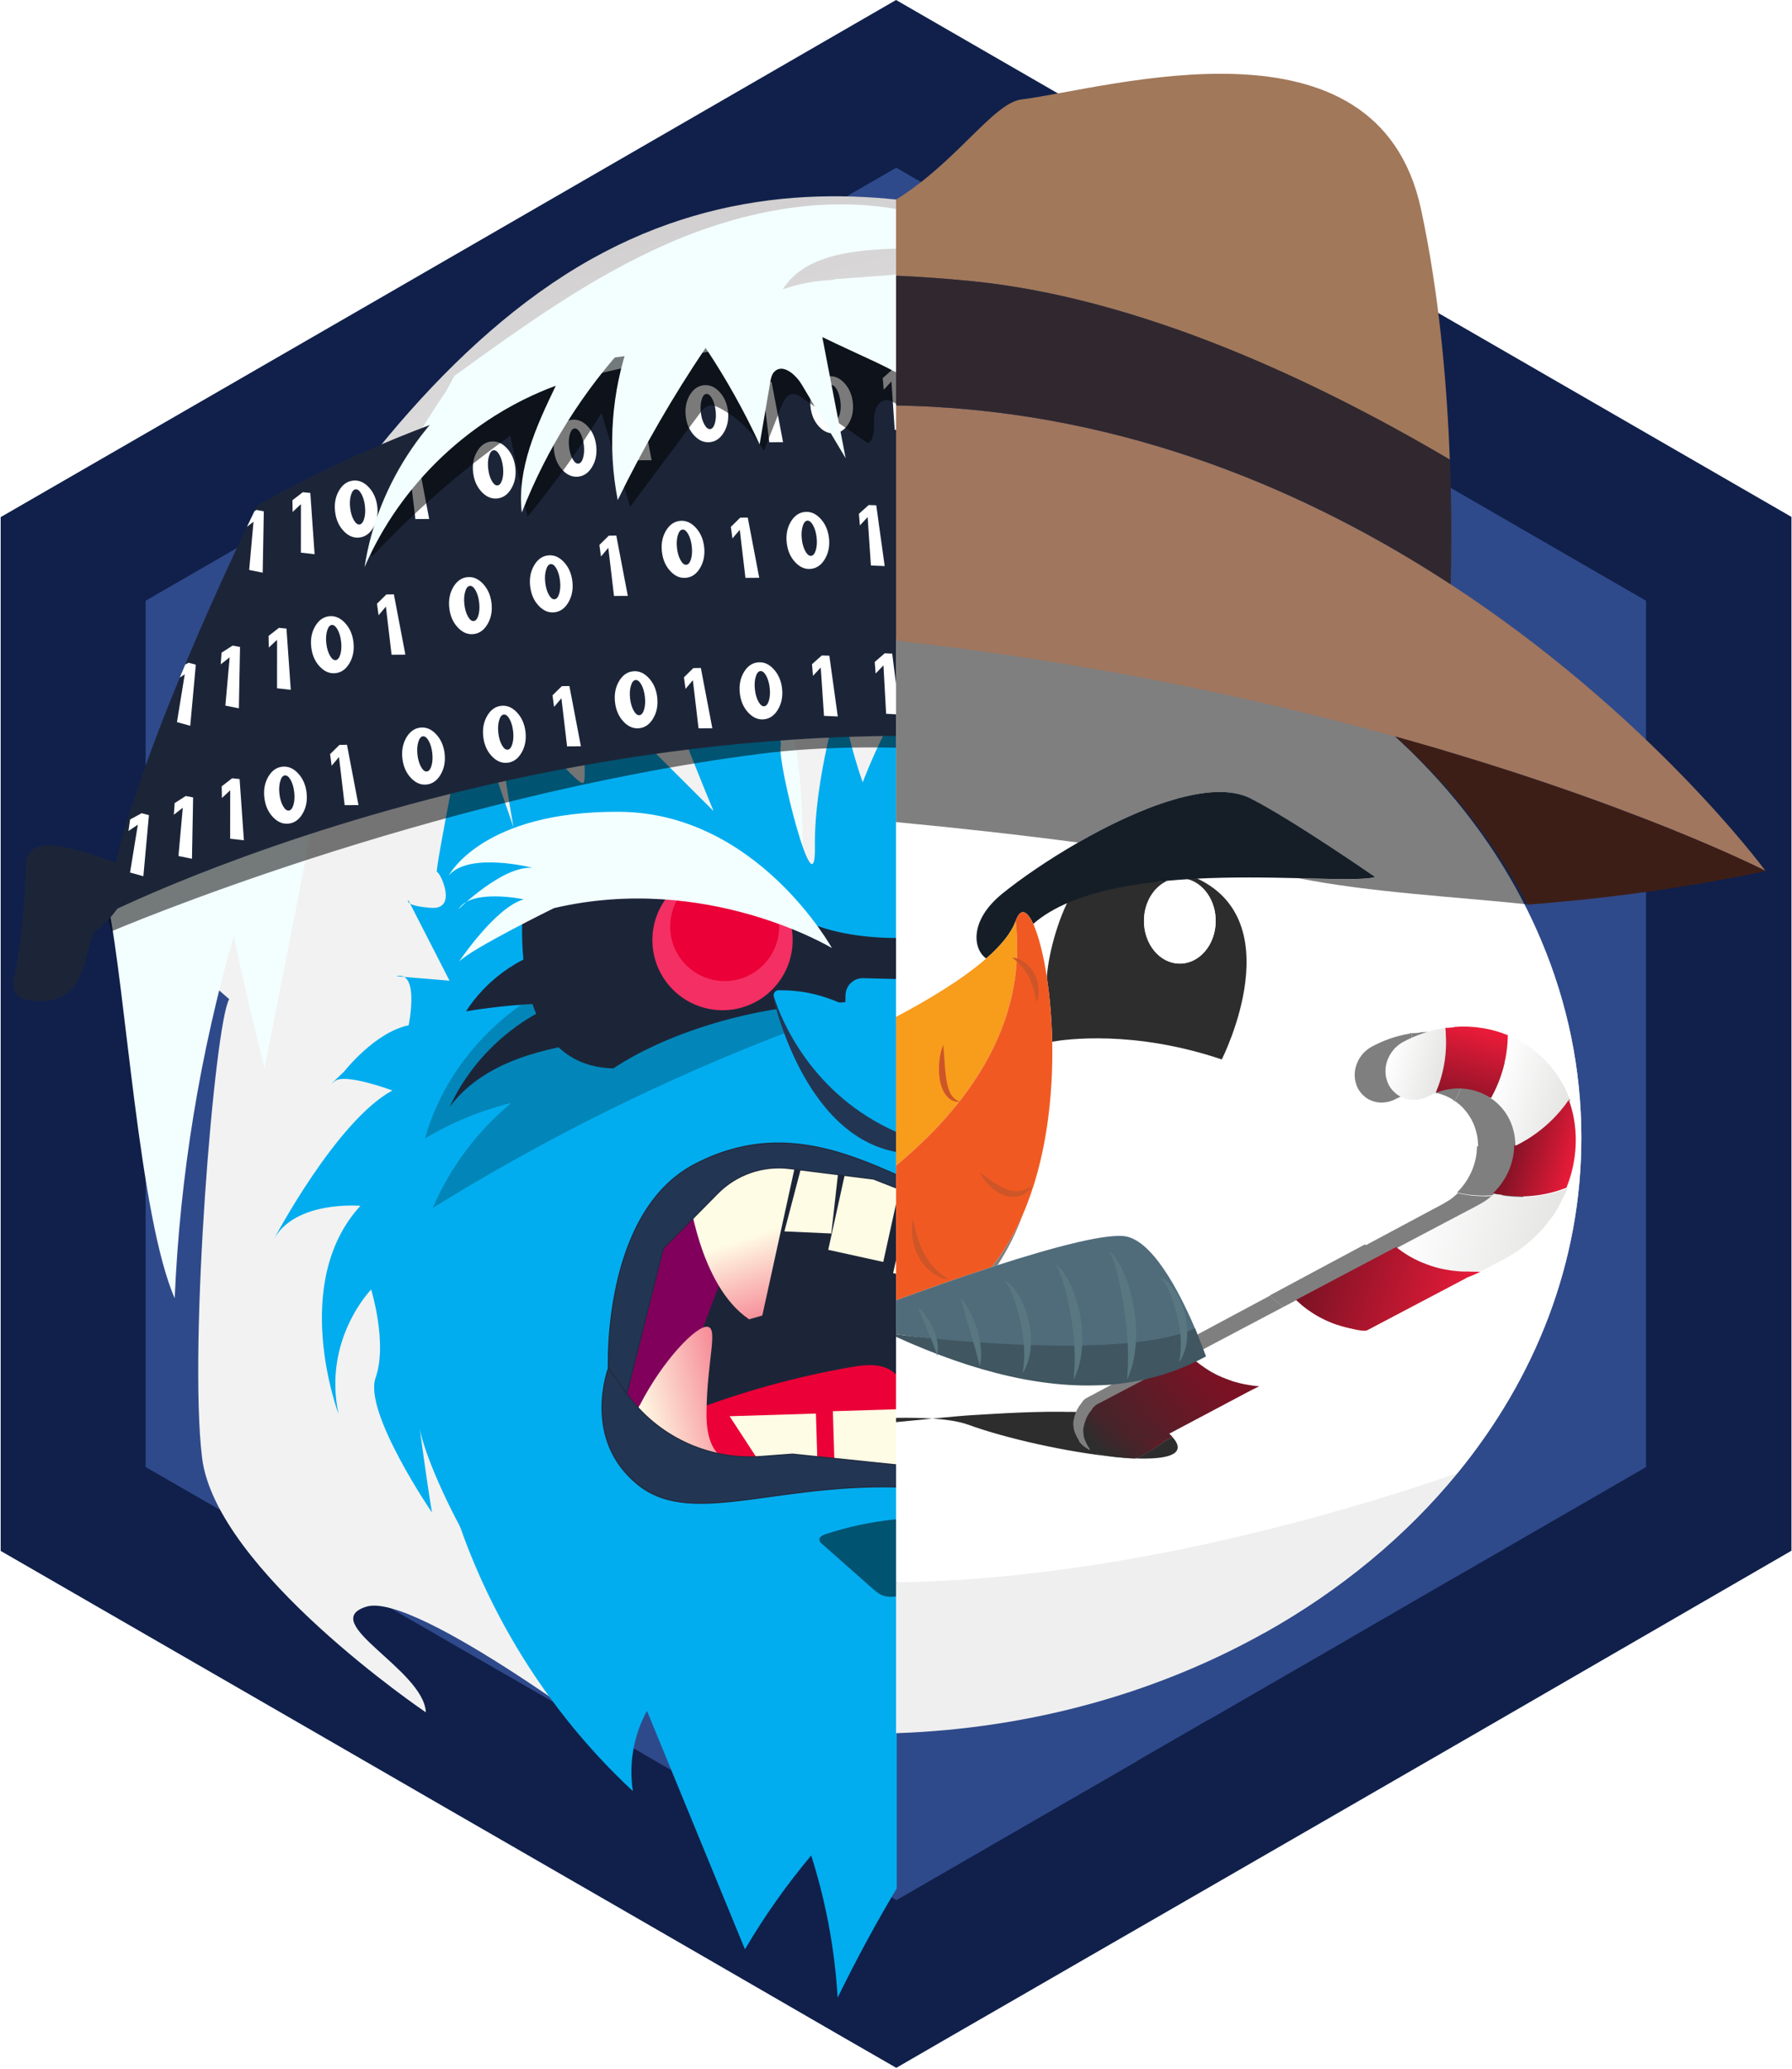 <?xml version="1.0" encoding="UTF-8"?><svg id="Layer_2" xmlns="http://www.w3.org/2000/svg" xmlns:xlink="http://www.w3.org/1999/xlink" viewBox="0 0 826.4 954.1"><defs><style>.cls-1{fill:url(#linear-gradient-12);}.cls-1,.cls-2,.cls-3,.cls-4,.cls-5,.cls-6,.cls-7,.cls-8,.cls-9,.cls-10,.cls-11,.cls-12,.cls-13,.cls-14,.cls-15,.cls-16,.cls-17,.cls-18,.cls-19,.cls-20,.cls-21,.cls-22,.cls-23,.cls-24,.cls-25,.cls-26,.cls-27,.cls-28,.cls-29,.cls-30,.cls-31,.cls-32,.cls-33,.cls-34,.cls-35,.cls-36,.cls-37,.cls-38,.cls-39,.cls-40,.cls-41,.cls-42,.cls-43,.cls-44,.cls-45,.cls-46,.cls-47,.cls-48,.cls-49,.cls-50,.cls-51,.cls-52,.cls-53,.cls-54,.cls-55,.cls-56,.cls-57,.cls-58{stroke-width:0px;}.cls-2{fill:url(#linear-gradient-17);}.cls-3{fill:url(#linear-gradient-19);}.cls-4{fill:#10204b;}.cls-5{fill:url(#linear-gradient);}.cls-59{stroke:#212c42;stroke-width:.59px;}.cls-59,.cls-12{fill:#223654;}.cls-59,.cls-60{stroke-miterlimit:10;}.cls-6{fill:#3d1e17;}.cls-7{fill:#f3ffff;}.cls-8{fill:#c1272d;}.cls-9{fill:#ba2a2d;}.cls-61,.cls-49{opacity:.5;}.cls-10{fill:url(#linear-gradient-21);}.cls-11{fill:#a1785a;}.cls-13{fill:url(#linear-gradient-6);}.cls-14{fill:#f89c1c;}.cls-15{fill:#02adef;}.cls-62,.cls-42{opacity:.52;}.cls-17,.cls-60{fill:#1c2538;}.cls-18{fill:url(#linear-gradient-15);}.cls-19{fill:#2f4a8b;}.cls-20{fill:url(#linear-gradient-11);}.cls-21{fill:#f5f5f5;}.cls-22{fill:url(#linear-gradient-5);}.cls-63{filter:url(#AI_GaussianBlur_4);}.cls-23{fill:none;}.cls-60{stroke:#000;stroke-width:3.33px;}.cls-24{fill:#d7dadd;}.cls-25{fill:#ce5528;}.cls-26{fill:#2d2d2d;}.cls-27{fill:#31282f;}.cls-28{fill:#f42f63;}.cls-29{fill:url(#linear-gradient-13);}.cls-30{fill:url(#linear-gradient-23);}.cls-31{fill:#405660;}.cls-64{opacity:.23;}.cls-32{fill:url(#linear-gradient-16);}.cls-33{fill:#597780;}.cls-34{fill:url(#linear-gradient-22);}.cls-35{fill:#fff;}.cls-36{fill:#151e27;}.cls-37{fill:url(#linear-gradient-20);}.cls-38{fill:url(#linear-gradient-14);}.cls-39{fill:#a0765e;}.cls-40{fill:url(#linear-gradient-2);}.cls-41{fill:url(#linear-gradient-7);}.cls-43{fill:url(#linear-gradient-3);}.cls-44{fill:#9ae1f7;}.cls-65{clip-path:url(#clippath);}.cls-45{fill:#a95458;}.cls-46{fill:url(#linear-gradient-9);}.cls-47{fill:#506c7b;}.cls-48{fill:#fad0d0;}.cls-50{fill:#eb0037;}.cls-51{fill:#81005c;}.cls-52{fill:url(#linear-gradient-8);}.cls-53{fill:url(#linear-gradient-18);}.cls-54{fill:#fffce5;}.cls-66{filter:url(#AI_GaussianBlur_4-2);}.cls-55{fill:url(#linear-gradient-10);}.cls-56{fill:#f05a22;}.cls-57{fill:url(#linear-gradient-4);}.cls-58{fill:#efefef;}</style><clipPath id="clippath"><rect class="cls-23" x="-202.36" y="45.19" width="615.91" height="994.67"/></clipPath><linearGradient id="linear-gradient" x1="421.89" y1="1128.94" x2="421.89" y2="-186.56" gradientTransform="translate(-121.45 21.92) rotate(-14.19)" gradientUnits="userSpaceOnUse"><stop offset=".56" stop-color="#f2f2f2"/><stop offset=".72" stop-color="#d1cfcf"/></linearGradient><filter id="AI_GaussianBlur_4"><feGaussianBlur stdDeviation="4"/></filter><filter id="AI_GaussianBlur_4-2"><feGaussianBlur stdDeviation="4"/></filter><linearGradient id="linear-gradient-2" x1="248.87" y1="713.02" x2="342.33" y2="713.02" gradientTransform="translate(-121.45 21.92) rotate(-14.19)" gradientUnits="userSpaceOnUse"><stop offset="0" stop-color="#fffce5"/><stop offset="1" stop-color="#eb0037"/></linearGradient><linearGradient id="linear-gradient-3" x1="562.45" y1="790.94" x2="385.19" y2="705.28" gradientTransform="translate(-121.45 21.92) rotate(-14.19)" gradientUnits="userSpaceOnUse"><stop offset=".26" stop-color="#fffce5"/><stop offset="1" stop-color="#eb0037"/></linearGradient><linearGradient id="linear-gradient-4" x1="319.09" y1="607.49" x2="328.98" y2="730.72" gradientTransform="translate(-121.45 21.92) rotate(-14.19)" gradientUnits="userSpaceOnUse"><stop offset=".31" stop-color="#fffce5"/><stop offset="1" stop-color="#eb0037"/></linearGradient><linearGradient id="linear-gradient-5" x1="478.3" y1="644.37" x2="409.76" y2="782.09" gradientTransform="translate(-121.45 21.92) rotate(-14.19)" gradientUnits="userSpaceOnUse"><stop offset=".23" stop-color="#fffce5"/><stop offset="1" stop-color="#eb0037"/></linearGradient><linearGradient id="linear-gradient-6" x1="811.72" y1="847.64" x2="879.73" y2="847.64" gradientTransform="translate(108.8 -487.18) rotate(16.29)" gradientUnits="userSpaceOnUse"><stop offset="0" stop-color="#fff"/><stop offset="1" stop-color="#e5e5e4"/></linearGradient><linearGradient id="linear-gradient-7" x1="847.46" y1="807.64" x2="879.49" y2="807.64" gradientTransform="translate(108.8 -487.18) rotate(16.29)" gradientUnits="userSpaceOnUse"><stop offset="0" stop-color="#7a1224"/><stop offset="1" stop-color="#e91b39"/></linearGradient><linearGradient id="linear-gradient-8" x1="833.43" y1="785.24" x2="868.99" y2="785.24" xlink:href="#linear-gradient-6"/><linearGradient id="linear-gradient-9" x1="820.31" y1="802.87" x2="820.31" y2="762.44" xlink:href="#linear-gradient-7"/><linearGradient id="linear-gradient-10" x1="783.44" y1="784.36" x2="809.45" y2="784.36" xlink:href="#linear-gradient-6"/><linearGradient id="linear-gradient-11" x1="756.97" y1="489.22" x2="758.02" y2="489.22" gradientTransform="translate(352.47 -235.05) rotate(43.14)" xlink:href="#linear-gradient-7"/><linearGradient id="linear-gradient-12" x1="506.86" y1="668.58" x2="532.4" y2="643.8" gradientUnits="userSpaceOnUse"><stop offset="0" stop-color="#2d2d2d"/><stop offset="1" stop-color="#7a1224"/></linearGradient><linearGradient id="linear-gradient-13" x1="800.74" y1="617.35" x2="814.5" y2="623.48" gradientTransform="translate(-135.34 -122.38) rotate(87.35) scale(1 -1)" gradientUnits="userSpaceOnUse"><stop offset="0" stop-color="#e03d41"/><stop offset=".18" stop-color="#e53b3d"/><stop offset=".37" stop-color="#ed3537"/><stop offset=".5" stop-color="#ed3533"/><stop offset=".62" stop-color="#ee3737"/><stop offset=".82" stop-color="#e53b3d"/><stop offset="1" stop-color="#e03d41"/></linearGradient><linearGradient id="linear-gradient-14" x1="740.79" y1="489.21" x2="753.9" y2="495.05" gradientTransform="translate(352.47 -235.05) rotate(43.14)" xlink:href="#linear-gradient-13"/><linearGradient id="linear-gradient-15" x1="774.04" y1="890.51" x2="851.86" y2="890.51" xlink:href="#linear-gradient-7"/><linearGradient id="linear-gradient-16" x1="496.74" y1="679.93" x2="557.51" y2="632.18" gradientUnits="userSpaceOnUse"><stop offset="0" stop-color="#2d2d2d"/><stop offset="1" stop-color="#7a1224"/></linearGradient><linearGradient id="linear-gradient-17" x1="515.24" y1="675.5" x2="540.78" y2="650.72" xlink:href="#linear-gradient-12"/><linearGradient id="linear-gradient-18" x1="513.78" y1="674" x2="539.32" y2="649.22" xlink:href="#linear-gradient-12"/><linearGradient id="linear-gradient-19" x1="516.1" y1="676.39" x2="541.64" y2="651.61" xlink:href="#linear-gradient-12"/><linearGradient id="linear-gradient-20" x1="801.81" y1="619.89" x2="815.58" y2="626.02" xlink:href="#linear-gradient-13"/><linearGradient id="linear-gradient-21" x1="503.1" y1="685.69" x2="563.87" y2="637.94" xlink:href="#linear-gradient-16"/><linearGradient id="linear-gradient-22" x1="516.82" y1="677.13" x2="542.36" y2="652.35" xlink:href="#linear-gradient-12"/><linearGradient id="linear-gradient-23" x1="502.87" y1="685.4" x2="563.64" y2="637.65" xlink:href="#linear-gradient-16"/></defs><g id="Layer_1"><g id="Layer_4"><polygon class="cls-19" points="437.21 45.67 46.08 250.73 46.08 676.24 428.22 906.08 801.66 685.83 792.67 257.72 437.21 45.67"/></g></g><g id="Layer_14_copy"><path class="cls-4" d="m652.66,737.89c1.2,2.3,2.2,3.6,2.9,4.4,5.1-2.8,10.29-9.09,12.69-12.09.7-.8,1.3-1.7,2-2.5l-17.59,10.19Zm-134.41,83.44c-.8,1.3-1.7,2.7-2.5,4.1,3,1,5.6,3.3,6.9,6.5.7,1.5,1,3.1,1,4.7,3.6-5.8,7.79-10.99,12.89-15.79,7.39-8.69,14.29-18.49,20.89-27.98l-32.88,18.99c-2,3-4.2,6.1-6.3,9.49Zm-212.25-7.1l-32.78-18.99c6.1,8.69,12.39,17.59,19.19,25.48,2.7,2.5,5.2,5.2,7.39,7.99l6.2,3.7c.1-.2.2-.4.2-.6,1.3-3.1,3.9-5.4,6.9-6.5-.8-1.4-1.6-2.8-2.5-4.1-1.5-2.4-3-4.7-4.6-7Zm-132.51-71.85c.6-.7,1.3-1.7,2.2-3.3l-14.79-8.49c2.5,2.9,7.69,9.09,12.59,11.79ZM664.46,145l-5.5-3.2L413.23,0l-243.93,140.9-5.2,3L.31,238.44v476.67l148.8,85.84,62.46,36.08,77.65,44.77,37.57,21.69,31.28,18.09,30.08,17.39,25.18,14.49,26.08-15.09,31.38-18.09,31.68-18.29,37.97-21.88,79.35-45.77,61.46-35.48,144.9-83.84V238.34l-161.69-93.34Zm-11.79,592.89l-29.18,16.89-2.7,1.6-63.16,36.47-32.88,18.99-109.03,62.96-1.9,1.1-.4.2-107.23-61.86-32.78-18.99-65.85-37.87-2.7-1.6-29.18-16.79-14.79-8.49-61.96-35.78-31.78-18.29v-399.43l113.72-65.65,36.28-20.89,196.17-113.12,197.76,114.22,36.28,20.89,111.72,64.56v399.43l-27.28,15.79-61.66,35.58-17.49,10.09Zm-491.66-7.39c2.5,3,7.59,9.19,12.49,11.79.6-.7,1.3-1.7,2.2-3.3l-14.69-8.49Zm149.7,90.84c-1.6-2.5-3.1-4.8-4.7-7.1l-32.78-18.99c6.1,8.69,12.39,17.59,19.19,25.48,2.7,2.5,5.2,5.2,7.39,7.99l6.2,3.7c.1-.2.2-.4.2-.6,1.3-3.1,3.9-5.4,6.9-6.5-.7-1.3-1.6-2.7-2.4-4Zm213.95-9.49c-2.1,3-4.2,6.2-6.4,9.49-.8,1.3-1.7,2.7-2.5,4.1,3,1,5.6,3.3,6.9,6.5.7,1.5,1,3.1,1,4.7,3.6-5.8,7.79-10.99,12.89-15.79,7.39-8.69,14.29-18.49,20.89-27.98l-32.78,18.99Zm128.01-73.95c1.2,2.3,2.2,3.6,2.9,4.4,5.1-2.8,10.29-9.09,12.69-12.09.7-.8,1.3-1.7,2-2.5l-17.59,10.19Z"/></g><g class="cls-65"><path class="cls-5" d="m105.7,460.7c-6.76,11.33-18.81,159.34-12.53,211.34s103.21,117.5,103.21,117.5c-.86-19.71-50.35-41.55-27.43-48.72s121.66,68.18,121.66,68.18c-16.54-21.93-8.84-45.86-8.84-45.86,0,0,119.38-3.38,190.49,8.87,71.11,12.25,128.96,80.76,128.96,80.76,9.89-47.84-9.43-83.5-9.43-83.5,19.86-2.96,63.43,38.93,63.43,38.93l-4.61-34.56c6.24,38.27,54.37,32.98,54.37,32.98-25.04,1.52-2.76-65.26-2.76-65.26,0,0,19.37-7.64,67.16-16.98,47.79-9.33,92.09-59.69,92.09-59.69,0,0-163.83,53.09-196.49-16.29-32.65-69.38-29.96-153.88-19.91-201.08,10.05-47.2,17.6-66.28,3.83-142.5-13.77-76.22-108.08-125.89-108.08-125.89,12.88-17,47.3-14.02,47.3-14.02-40.17-42.06-137.89-34.53-137.89-34.53,41.63-20.14,94.96-10.26,94.96-10.26-31,7.84-157.06-75.03-284.79,6.72C132.67,208.62,55.51,417.05,55.51,417.05"/><path class="cls-44" d="m482.39,783.54s87.18,40.48,111.88,97.44l7.2-28.61s-82.98-85.6-101.03-77.22"/><path class="cls-7" d="m209.56,173.31c31.31-22.66,62.92-45.5,98.33-60.98,35.41-15.48,75.41-23.23,113.03-14.38,16.85,3.96,32.9,11.15,49.98,14-20.35.94-40.7,1.87-61.05,2.81-18.17.84-39.23,3.27-48.89,18.68,20.42-7.28,43.27-4.97,63.75,2.12,20.48,7.09,39.06,18.67,57.44,30.16-24.1-11.23-51-16.39-77.54-14.88,27.85-5.05,56.96,5.64,78.78,23.66,21.83,18.02,37.19,42.71,49.29,68.3-77.45-69.33-193.65-92.11-291.54-57.14,9.56-8.97,20.69-16.27,32.72-21.46-25.47.83-48.12,16.53-66.17,34.52-22.35,22.26-40.25,48.98-52.34,78.11,13.06-34.01,30.04-66.5,50.5-96.65"/><path class="cls-7" d="m294.36,263.87c35.47,38.64,61.54,85.86,75.33,136.47,1.36-25.93-.9-52.05-6.71-77.37-2.23-9.71-5.01-19.39-9.67-28.19-10.31-19.46-30.05-33.65-51.79-37.22"/><path class="cls-7" d="m664.41,662.67c17.56,27.8,54.89,34.81,87.77,34.6,40.93-.26,84.04-8.68,114.64-35.87-46.15,10.03-94.53,9.68-140.52-1.02-23.48-5.46-47.58-14.43-62.76-33.17-13.72-16.94-18.17-39.33-22.18-60.75-3.33,27.82.01,56.41,9.67,82.71"/><path class="cls-7" d="m149.71,351.57c-9.24,46.98-18.47,93.96-27.71,140.94-5.19-20.24-9.91-40.59-14.16-61.05-15.66,54.37-24.84,110.61-27.28,167.14-16.47-37.79-22.5-142.05-30.87-182.41"/><path class="cls-15" d="m567.25,460.14s-1.38,27.14,13.02,35.18l-24.06,5.39s22.6,56.81,57.35,61.08l-10.72,39.12-10.39,43.16,28.46,12.04s-31.37-9.93-29.06,7.35c2.31,17.28-20.59,35.43-20.59,35.43,0,0,44.5,29.29,54.12,61.89,9.62,32.61,4.82,51.68,4.82,51.68,0,0-37.53-80.51-76.32-89.94,0,0,20.09,22.4,19.91,78.78,0,0-21.52-74.26-68.87-79.46l.87,22.45s3.16-25.53-18.95-17.88c-22.11,7.65-24.54,6.2-24.54,6.2,0,0-2.69,21.98,9.96,39.39,0,0-33.1-54.84-53.93-53.01-20.83,1.83-9.54,60.12-9.54,60.12,0,0-20.19-60.85-41.5-55.46-21.31,5.39-27.85,36.58-22.47,57.89,0,0-29.65-33.04-38.86-34.15-9.21-1.11-4.52,1.14-4.52,1.14l8,31.64s-11.01-10.96-42.69-16.69c-31.68-5.73-68.87-82.21-73.13-104.49,0,0,2.97,22.61,5.59,38.43,0,0-31.62-46.28-26.01-62.13,5.61-15.85-2.04-40.7-2.04-40.7,0,0-22.4,22.84-15.04,57.39,0,0-22.77-60.2,10.09-95.99,0,0-30.22-2.67-40.02,15.61,0,0,28.77-54.68,54.75-68.8,0,0-21.99-8.18-26.51-4.29s4.35-4.53,4.35-4.53c0,0,14.01-17.97,29.67-21.24,0,0,5.26-25.38-5.71-22.6l24.56,2.04-19-37.11s-2.09,2.59,10.51,3.53,3.99-16.81,2.7-16.49,14.82-80.01,14.82-80.01l20.51,59.4s-11.96-63.62-2.24-55.08c9.72,8.54,30.79,34.81,34.18,34.64s-4.01-51.2-4.01-51.2l64.3,64.13s-64.05-152.82-23.69-101.88c40.36,50.94,56.23,64.8,54.63,72.07-1.6,7.27,16.2,77.66,15.79,46.16-.41-31.5,11.77-70.3,11.77-70.3,0,0,2.96,19.86,10.28,40.68,0,0,16.85-44.79,27.67-42.72,10.83,2.07,28.57,53.24,28.57,53.24l-6.88,27.16s36.14-17.38,28.82-38.2c-7.32-20.82-10.77-42.62-10.77-42.62,0,0,18.65,27.58,24.03,46.14,5.38,18.56,2.19,33.11,2.19,33.11,0,0,26.55-39,21.03-49.97-5.52-10.97,8.5,36.33,8.5,36.33,0,0,29.52-16.39,33.02-37.89l10.72,23.4-9.62,27.17-1.84,38.94,13.96,25.33Z"/><path class="cls-15" d="m202.56,670.51c13.31,59.16,44.88,114.09,89.3,155.37-1.97-12.61.35-25.85,6.5-37.03,15.06,36.65,30.12,73.31,45.18,109.96,8.96-15.24,19.2-29.73,30.55-43.28,6.77,21.23,10.88,43.31,12.2,65.56,17.48-35.84,38.12-70.15,61.6-102.38,4.89-6.71,11.67-14.1,19.86-12.71,3.66,11.97,7.33,23.95,10.99,35.92,9.79-27.25,16.05-55.77,18.58-84.62,10.36,6.6,19.17,15.6,25.55,26.09,1.48-27.28-1.69-54.81-9.32-81.04-74.19-2.62-148.72,4.35-221.13,20.71"/><g class="cls-64"><path class="cls-16" d="m364.63,475.3c-57.46,21.9-112.83,49.29-165.09,81.7,8.02-18.68,20.54-35.42,36.19-48.4-13.96,3.43-27.4,8.94-39.74,16.3,12.03-43.12,52.05-76.95,96.56-81.65,26.05-2.75,54.66,5.06,70.6,25.85"/></g><g class="cls-64"><path class="cls-16" d="m456.58,475c43.55,12.4,78.46,44.22,111.64,75.04-2.5-11.84-5.01-23.68-7.51-35.52-.36-1.69-.7-3.52.03-5.08,1.23-2.62,4.69-3.12,7.59-3.12,9.99.02,19.97,1.79,29.34,5.23-7.04-25.57-15.02-50.88-23.92-75.87-.71-1.99-1.61-4.18-3.55-5.01-1.56-.67-3.35-.24-4.99.19-31.08,8.21-62.17,16.43-93.25,24.64-6.94,1.83-15.67,6.52-13.77,13.44"/></g><g class="cls-62"><path class="cls-16" d="m445.38,700.86c-21.73-2.58-44.02-.32-64.79,6.58-1.31.43-2.88,1.29-2.72,2.66.09.74.68,1.3,1.24,1.8,7.68,6.79,15.37,13.59,23.05,20.38,1.42,1.25,2.87,2.53,4.62,3.26,2.36.97,5.03.85,7.53.37,8.2-1.57,15.38-6.73,20.75-13.12,5.36-6.4,9.08-13.99,12.37-21.66"/></g><path class="cls-17" d="m241.54,414.67s-9.96,76.77,41.36,77.97c0,0,49.67-36.19,136.65-29.97,86.98,6.22,100.54,29.6,127.06,26.87,26.52-2.73,34.68-78.87,34.68-78.87l-64.18-17.35-68.46,35.81s-40.14,8.92-71.71-2.17c-31.58-11.1-71.65-31.15-71.65-31.15l-42.24.5-21.51,18.36Z"/><g class="cls-63"><circle class="cls-28" cx="333.2" cy="433.46" r="32.34"/></g><circle class="cls-50" cx="334.19" cy="427.24" r="25.12"/><g class="cls-66"><circle class="cls-28" cx="495.2" cy="432.98" r="32.34"/></g><circle class="cls-50" cx="492.26" cy="422.36" r="25.12"/><path class="cls-7" d="m383.64,437.14s-57.75-34.93-128.17-18.41c0,0-37.81,18.55-43.77,24.66,0,0,16.61-24.94,29.84-28.72,0,0-24.2-5.15-30.12,4.58,0,0,20.28-20.16,34.18-19.11,0,0-29.06-7.5-38.59,3.47,0,0,15.34-29.75,78.72-29.29,63.38.46,97.91,62.82,97.91,62.82Z"/><path class="cls-7" d="m439.76,436.48s56.91-36.28,127.7-21.42c0,0,38.23,17.66,44.34,23.62,0,0-17.19-24.54-30.51-28.01,0,0,24.07-5.72,30.22,3.87,0,0-20.75-19.67-34.62-18.3,0,0,28.87-8.19,38.66,2.56,0,0-16.04-29.39-79.39-27.43-63.35,1.95-96.41,65.11-96.41,65.11Z"/><path class="cls-60" d="m288.52,626.78s14.46-92.28,73.43-90.01c58.97,2.27,70.53,37.13,126.24,26.49,0,0,21.15-3.29,45.16,31.87,24,35.15,24.66,40.48,24.66,40.48,0,0-57.25,39.89-112.01,40.68-54.76.79-107.77-5.05-123.1-.49-15.34,4.56-38.39-37.7-34.38-49.02Z"/><path class="cls-51" d="m354.14,542.52s-50.3,99.97-38.45,125.14l-25.72-14.8-5.85-15.01,8.88-62.7,23.84-25.26,37.3-7.37Z"/><path class="cls-51" d="m509.89,674.91s18.77-50.78,2.69-81.75c-16.07-30.98-15.1-29.85-15.1-29.85l10.49-4.71,22.35,23.89,29.38,53.03-9.64,18.93-40.17,20.46Z"/><path class="cls-50" d="m318.73,650.69c23.61-9.02,48.08-15.79,72.96-20.19,5.25-.93,10.74-1.74,15.83-.16,5.09,1.58,9.62,6.27,9.21,11.59,5.83-12.89,22.37-16.64,36.51-16.34,25.85.56,51.47,9.35,72.21,24.78,2.21,1.64,4.61,4.13,3.71,6.72-.47,1.35-1.72,2.24-2.92,3.01-20.53,13.21-45.67,17.15-70.07,18.01-24.4.85-48.93-1.07-73.18,1.74-16.17,1.88-32.24,5.86-48.5,5.06-7.21-.36-14.82-1.87-20.06-6.84-5.24-4.96-6.85-14.25-1.71-19.32"/><path class="cls-17" d="m276,479.54c-12.71,2.13-25.51,4.28-37.58,8.82-12.06,4.54-23.48,11.67-31.07,22.08,9.9-21.44,28.14-38.9,49.99-47.86-14.21.14-28.42,1.39-42.44,3.74,8.99-13.96,23.23-24.45,39.23-28.88,1.41-.39,2.95-.73,4.32-.2,1.74.67,2.67,2.51,3.45,4.2,4.32,9.37,8.64,18.73,12.96,28.1"/><path class="cls-12" d="m356.01,457.55s13.42,66.68,58.51,73.84c0,0,51.32-19.84,55.56-65.57,0,0-101.02,43.4-114.07-8.26Z"/><path class="cls-15" d="m441.74,464.79l.12-4.7c.11-4.39-3.36-8.04-7.75-8.15l-36.04-.91c-4.39-.11-8.04,3.36-8.15,7.75l-.12,4.7c-11.42-5.15-20.15-6.91-30.71-6.9-1.58,0-2.71,1.53-2.22,3.04,3.36,10.37,17.24,45.11,56.76,62.43,0,0,39.96-15.58,57.05-56.45.59-1.42-.33-3.01-1.85-3.2-4.59-.57-14.3-1.04-27.1,2.4Z"/><path class="cls-40" d="m339.56,673.48s-13.98,2.25-13.76-21.97c.23-24.22,5.53-38.97.52-39.75-5.01-.78-20.63,15.38-31.3,36.2,0,0-5.93,5.72,14.53,16.95,20.47,11.24,30,8.56,30,8.56Z"/><path class="cls-43" d="m512.55,661.62s14.08,1.52,12.6-22.65c-1.48-24.17-7.54-38.63-2.58-39.67,4.97-1.04,21.39,14.29,33.13,34.53,0,0,6.22,5.4-13.64,17.68-19.86,12.28-29.52,10.1-29.52,10.1Z"/><polygon class="cls-54" points="350.09 673.9 336.46 653.01 376.27 651.78 376.93 673.07 350.09 673.9"/><polygon class="cls-54" points="497.59 668.36 507.08 645.3 467.74 651.5 471.06 672.55 497.59 668.36"/><rect class="cls-54" x="384.49" y="650.15" width="35.19" height="26.86" transform="translate(-20.42 12.81) rotate(-1.78)"/><rect class="cls-54" x="427.56" y="650.77" width="35.19" height="26.86" transform="translate(-20.42 14.15) rotate(-1.78)"/><path class="cls-59" d="m280.62,630.84s-12.35,32.67,13.55,53.6c25.9,20.93,67.2-3.24,131.67,1.76,64.47,5,101.82,16.86,124.53-7.43,22.71-24.29,12.23-48.09-5.43-69.05l13.07,25.89-23.39,13.47-58.1,22.93-53.14,4.5-57.85-5.99-14.53,1.08c-24.46,1.82-48.08-9.3-62.26-29.31l-8.12-11.45Z"/><path class="cls-57" d="m317.39,549.08s4.76,43.55,28.07,59.24l6.08-1.73,14.95-68.21s-9.62.06-22.2-1.83c-12.58-1.89-26.89,12.53-26.89,12.53Z"/><path class="cls-22" d="m512.87,561.3s-8.55,42.96-33.15,56.55l-5.9-2.26-1.14-50.05s5.64-7.09,18.35-7.86c12.7-.78,21.84,3.63,21.84,3.63Z"/><polygon class="cls-54" points="369.35 538.8 361.74 567.78 383.37 568.75 386.65 539.56 369.35 538.8"/><polygon class="cls-54" points="466.74 562.62 471.78 592.15 450.15 591.22 449.44 561.86 466.74 562.62"/><polygon class="cls-54" points="389.97 539.86 381.95 576.28 407.32 581.87 415.2 546.09 389.97 539.86"/><polygon class="cls-54" points="420.12 550.65 411.87 587.02 437.2 592.77 445.3 557.04 420.12 550.65"/><path class="cls-59" d="m280.62,630.84s-2.93-71.4,39.5-93.8,77.86-1.82,107.94,11.19c30.08,13.01,68.81-2.28,83.38,9.15,14.57,11.43,44.98,72.6,44.98,72.6l-29.73-47.6-23.8-20.78-46.68,2.87-53.37-20.86-38.74-4.85c-12.25-1.53-24.52,2.72-33.19,11.51l-25.07,25.41-16.79,66.76-8.43-11.61Z"/><path class="cls-42" d="m655.49,381.16s-186.29-48.72-304.61-33.62c-153.74,19.63-299.46,81.88-299.46,81.88l-4.9-19.37,399.01-128.34,205.68,71.68,4.27,27.78Z"/><path class="cls-17" d="m651.44,265.08c.6,2.91,1.15,5.81,1.65,8.69h0c3.82,21.63,5.28,42.13,5.62,59.3.33,16.11-.34,29.28-.97,37.68-.49,6.45-.97,10.08-.97,10.08-279.96-104.6-561.89,19-602.68,38.17-3.32,1.56-5.04,2.43-5.04,2.43.16-1.7.37-3.45.63-5.25.06-.45.12-.9.2-1.36.29-1.95.63-3.96,1.03-6.02.51-2.69,1.11-5.49,1.78-8.36.3-1.27.6-2.56.93-3.86,1.56-6.34,3.46-13.02,5.6-19.91,1.17-3.79,2.42-7.64,3.72-11.53,5.84-17.36,12.87-35.56,19.94-52.71h0c.84-2.03,1.67-4.03,2.5-6.01h0c7.75-18.52,15.4-35.5,21.39-48.45,1.69-3.65,3.26-6.99,4.65-9.94.89-1.87,1.7-3.6,2.44-5.15,1.47-3.09,2.64-5.52,3.45-7.19.82-1.68,1.26-2.58,1.26-2.58,2.15-1.22,4.3-2.41,6.44-3.59,2.68-1.47,5.36-2.91,8.05-4.33,1.15-.61,2.31-1.22,3.47-1.81,3.59-1.86,7.19-3.68,10.8-5.44,3.49-1.72,7-3.4,10.51-5.02,2.79-1.3,5.58-2.58,8.38-3.82,2.36-1.06,4.73-2.09,7.1-3.11,2.7-1.16,5.4-2.3,8.1-3.41,1.24-.51,2.47-1.02,3.71-1.52,3.7-1.5,7.4-2.95,11.11-4.35,3.55-1.36,7.1-2.67,10.65-3.96,2.85-1.02,5.69-2.02,8.54-3,3-1.03,6.01-2.03,9.01-3.01,2.7-.88,5.4-1.74,8.1-2.58.48-.15.97-.3,1.46-.45,3.79-1.17,7.56-2.3,11.34-3.39,3.68-1.06,7.37-2.09,11.04-3.07,2.99-.82,5.97-1.6,8.96-2.35,2.7-.7,5.39-1.36,8.09-2.01,2.73-.66,5.44-1.3,8.16-1.92.64-.15,1.27-.29,1.9-.43,3.83-.86,7.64-1.69,11.45-2.48,3.5-.73,7-1.43,10.48-2.1,2.92-.57,5.83-1.11,8.74-1.63.96-.17,1.92-.35,2.88-.51,3.85-.68,7.68-1.32,11.49-1.93,3.17-.51,6.33-.99,9.48-1.45,2.9-.42,5.79-.83,8.67-1.22,1.12-.15,2.24-.3,3.36-.44,1.19-.16,2.38-.31,3.57-.46.94-.11,1.88-.23,2.82-.34,2.66-.33,5.31-.63,7.94-.93,1.37-.15,2.73-.3,4.09-.44,3.86-.41,7.69-.79,11.5-1.14,2.59-.23,5.16-.45,7.72-.67,2.92-.24,5.83-.46,8.72-.66,1.43-.1,2.86-.2,4.28-.29,1.95-.13,3.88-.25,5.81-.36.23-.01.45-.03.68-.04,2.65-.15,5.28-.3,7.89-.42,1.68-.08,3.34-.16,5-.22,3.85-.17,7.67-.3,11.44-.41,2.26-.06,4.51-.12,6.73-.16,3.01-.06,6-.11,8.95-.13,1.69-.02,3.36-.03,5.03-.04,4.86-.03,9.64,0,14.34.05,84.12,1.02,141.73,13.89,141.73,13.89,8.09,10.23,14.91,21.19,20.66,32.56.48.94.95,1.88,1.41,2.82.48.99.96,1.98,1.43,2.98.8,1.68,1.56,3.37,2.31,5.06,1.03,2.35,2.03,4.72,2.98,7.09h0c.73,1.82,1.44,3.63,2.12,5.46,5.36,14.31,9.32,28.88,12.21,43.1Z"/><path class="cls-17" d="m77.01,405.87c-21.33-5.21-64.35-28.86-65.05-6.91-.2,6.44-.86,30.08-5.33,51.58-.48,2.32-.73,4.86.4,6.95,1.79,3.3,6.16,4.04,9.91,4.09,30.82.41,15.41-31.59,39.56-50.74-13.31,7.66-25.7,16.93-36.8,27.55,18.66-.84,35.99-14.83,40.74-32.9l16.57.38Z"/><path class="cls-35" d="m66.1,404.02l-6.13-1.71,3.6-22.05-4.34,2.91.77-5.32,5.33-2.89,3.35.9-2.57,28.17Z"/><path class="cls-35" d="m88.53,395.96l-6.23-1.26,1.99-22.25-4.12,3.21.38-5.36,5.1-3.27,3.41.65-.53,28.29Z"/><path class="cls-35" d="m112.46,387.44l-6.32-.71.02-22.34-3.82,3.56-.1-5.38,4.79-3.71,3.46.35,1.98,28.22Z"/><path class="cls-35" d="m130.18,353.52c2.68-.3,5.11.73,7.3,3.08,2.19,2.35,3.5,5.34,3.91,8.97.4,3.61-.21,6.81-1.83,9.57-1.62,2.78-3.76,4.32-6.44,4.62-2.7.3-5.13-.72-7.32-3.08-2.19-2.33-3.48-5.32-3.89-8.93-.41-3.62.19-6.83,1.81-9.61,1.62-2.78,3.76-4.32,6.46-4.62Zm3,20.23c.93-.1,1.65-.99,2.15-2.63.48-1.68.61-3.62.36-5.85-.25-2.25-.81-4.11-1.64-5.63-.86-1.51-1.76-2.21-2.68-2.11-.94.11-1.65.99-2.13,2.65-.5,1.66-.63,3.61-.38,5.85.25,2.23.8,4.1,1.66,5.62.84,1.49,1.72,2.2,2.66,2.09Z"/><path class="cls-35" d="m165.31,371.21l-6.36.04-2.62-22.19-3.38,3.99-.73-5.33,4.32-4.25,3.47-.06,5.3,27.79Z"/><path class="cls-35" d="m193.84,335.49c2.68-.3,5.11.73,7.3,3.08,2.19,2.35,3.5,5.34,3.91,8.97.4,3.61-.21,6.81-1.83,9.57-1.62,2.78-3.76,4.32-6.44,4.62-2.7.3-5.13-.72-7.32-3.08-2.19-2.33-3.48-5.32-3.89-8.93-.41-3.62.19-6.83,1.81-9.61,1.62-2.78,3.76-4.32,6.46-4.62Zm3,20.23c.93-.1,1.65-.99,2.15-2.63.48-1.68.61-3.62.36-5.85-.25-2.25-.81-4.12-1.64-5.63-.86-1.51-1.76-2.21-2.68-2.11-.94.11-1.65.99-2.13,2.65-.5,1.66-.63,3.61-.38,5.85.25,2.23.8,4.1,1.66,5.63.84,1.49,1.72,2.2,2.66,2.09Z"/><path class="cls-35" d="m231.13,325.45c2.68-.3,5.11.73,7.3,3.08,2.19,2.35,3.5,5.34,3.91,8.97.4,3.61-.21,6.81-1.83,9.57-1.62,2.78-3.76,4.32-6.44,4.62-2.7.3-5.13-.72-7.32-3.08-2.19-2.33-3.48-5.32-3.89-8.93-.41-3.62.19-6.83,1.81-9.61,1.62-2.78,3.76-4.32,6.46-4.62Zm3,20.23c.93-.1,1.65-.99,2.15-2.63.48-1.68.61-3.62.36-5.85-.25-2.25-.81-4.11-1.64-5.63-.86-1.51-1.76-2.21-2.68-2.11-.94.11-1.65.99-2.13,2.65-.5,1.66-.63,3.61-.38,5.85.25,2.23.8,4.1,1.66,5.62.84,1.49,1.72,2.2,2.66,2.09Z"/><path class="cls-35" d="m267.88,344.11l-6.36.04-2.62-22.19-3.38,3.99-.73-5.33,4.32-4.25,3.47-.06,5.3,27.79Z"/><path class="cls-35" d="m291.89,309.54c2.68-.3,5.11.73,7.3,3.08,2.19,2.35,3.5,5.34,3.91,8.97.4,3.61-.21,6.81-1.83,9.57-1.62,2.78-3.76,4.32-6.44,4.62-2.7.3-5.13-.72-7.32-3.08-2.19-2.33-3.48-5.32-3.89-8.93-.41-3.62.19-6.83,1.81-9.61,1.62-2.78,3.76-4.32,6.46-4.62Zm3,20.23c.93-.1,1.65-.99,2.15-2.63.48-1.68.61-3.62.36-5.85-.25-2.25-.81-4.12-1.64-5.63-.86-1.51-1.76-2.21-2.68-2.11-.94.11-1.65.99-2.13,2.65-.5,1.66-.63,3.61-.38,5.85.25,2.23.8,4.1,1.66,5.62.84,1.49,1.72,2.2,2.66,2.09Z"/><path class="cls-35" d="m328.5,335.79l-6.36.04-2.62-22.19-3.38,3.99-.73-5.33,4.32-4.25,3.47-.06,5.3,27.79Z"/><path class="cls-35" d="m349.45,305.42c2.68-.3,5.11.73,7.3,3.08,2.19,2.35,3.5,5.34,3.91,8.97.4,3.61-.21,6.81-1.83,9.57-1.62,2.78-3.76,4.32-6.44,4.62-2.7.3-5.13-.72-7.32-3.08-2.19-2.33-3.48-5.32-3.89-8.93-.41-3.62.19-6.83,1.81-9.61,1.62-2.78,3.76-4.32,6.46-4.62Zm3,20.23c.93-.1,1.65-.99,2.15-2.63.48-1.68.61-3.62.36-5.85-.25-2.25-.81-4.12-1.64-5.63-.86-1.51-1.76-2.21-2.68-2.11-.94.11-1.65.99-2.13,2.65-.5,1.66-.63,3.61-.38,5.85.25,2.23.8,4.1,1.66,5.63.84,1.49,1.72,2.2,2.66,2.09Z"/><path class="cls-35" d="m386.35,330.36l-6.35-.27-1.51-22.29-3.57,3.82-.46-5.36,4.53-4.03,3.47.11,3.89,28.02Z"/><path class="cls-35" d="m438.69,304.3c2.68-.3,5.11.73,7.3,3.08,2.19,2.35,3.5,5.34,3.91,8.97.4,3.61-.21,6.81-1.83,9.57-1.62,2.78-3.76,4.32-6.44,4.62-2.7.3-5.13-.72-7.32-3.08-2.19-2.33-3.48-5.32-3.89-8.93-.41-3.62.19-6.83,1.81-9.61,1.62-2.78,3.76-4.32,6.46-4.62Zm3,20.23c.93-.1,1.65-.99,2.15-2.63.48-1.68.61-3.62.36-5.85-.25-2.25-.81-4.11-1.64-5.63-.86-1.51-1.76-2.21-2.68-2.11-.94.11-1.65.99-2.13,2.65-.5,1.66-.63,3.61-.38,5.85.25,2.23.8,4.1,1.66,5.62.84,1.49,1.72,2.2,2.66,2.09Z"/><path class="cls-35" d="m414.99,329.47l-6.35-.36-1.22-22.31-3.62,3.77-.4-5.36,4.58-3.97,3.47.15,3.54,28.07Z"/><path class="cls-35" d="m600.36,328.83c2.68-.3,5.11.73,7.3,3.08,2.19,2.35,3.5,5.34,3.91,8.97.4,3.61-.21,6.81-1.83,9.57-1.62,2.78-3.76,4.32-6.44,4.62-2.7.3-5.13-.72-7.32-3.08-2.19-2.33-3.48-5.32-3.89-8.93-.41-3.62.19-6.83,1.81-9.61,1.62-2.78,3.76-4.32,6.46-4.62Zm3,20.23c.93-.1,1.65-.99,2.15-2.63.48-1.68.61-3.62.36-5.85-.25-2.25-.81-4.11-1.64-5.63-.86-1.51-1.76-2.21-2.68-2.11-.94.11-1.65.99-2.13,2.65-.5,1.66-.63,3.61-.38,5.85.25,2.23.8,4.1,1.66,5.62.84,1.49,1.72,2.2,2.66,2.09Z"/><path class="cls-35" d="m539.05,342.35l-6.22-1.34,2.25-22.23-4.16,3.16.44-5.36,5.14-3.21,3.4.69-.86,28.28Z"/><path class="cls-35" d="m630.87,363.11l-6.22-1.34,2.25-22.23-4.16,3.16.44-5.36,5.14-3.21,3.4.69-.86,28.28Z"/><path class="cls-35" d="m655.61,374.03l-6.22-1.34,2.25-22.23-4.16,3.16.44-5.36,5.14-3.21,3.4.69-.86,28.28Z"/><path class="cls-35" d="m475,307.75c2.68-.3,5.11.73,7.3,3.08,2.19,2.35,3.5,5.34,3.91,8.97.4,3.61-.21,6.81-1.83,9.57-1.62,2.78-3.76,4.32-6.44,4.62-2.7.3-5.13-.72-7.32-3.08-2.19-2.33-3.48-5.32-3.89-8.93-.41-3.62.19-6.83,1.81-9.61,1.62-2.78,3.76-4.32,6.46-4.62Zm3,20.23c.93-.1,1.65-.99,2.15-2.63.48-1.68.61-3.62.36-5.85-.25-2.25-.81-4.11-1.64-5.63-.86-1.51-1.76-2.21-2.68-2.11-.94.11-1.65.99-2.13,2.65-.5,1.66-.63,3.61-.38,5.85.25,2.23.8,4.1,1.66,5.62.84,1.49,1.72,2.2,2.66,2.09Z"/><path class="cls-35" d="m569.06,321.08c2.68-.3,5.11.73,7.3,3.08,2.19,2.35,3.5,5.34,3.91,8.97.4,3.61-.21,6.81-1.83,9.57-1.62,2.78-3.76,4.32-6.44,4.62-2.7.3-5.13-.72-7.32-3.08-2.19-2.33-3.48-5.32-3.89-8.93-.41-3.62.19-6.83,1.81-9.61,1.62-2.78,3.76-4.32,6.46-4.62Zm3,20.23c.93-.1,1.65-.99,2.15-2.63.48-1.68.61-3.62.36-5.85-.25-2.25-.81-4.11-1.64-5.63-.86-1.51-1.76-2.21-2.68-2.11-.94.11-1.65.99-2.13,2.65-.5,1.66-.63,3.61-.38,5.85.25,2.23.8,4.1,1.66,5.62.84,1.49,1.72,2.2,2.66,2.09Z"/><path class="cls-35" d="m509.15,337.81l-6.33-.6-.35-22.34-3.76,3.63-.18-5.37,4.73-3.79,3.46.29,2.43,28.19Z"/><path class="cls-35" d="m86.95,305.59l-1.55.84h0c-.83,1.99-1.66,3.99-2.5,6.01l2.3-1.54-3.59,22.05,6.12,1.71,2.57-28.17-3.35-.9Z"/><path class="cls-35" d="m110.16,326.6l-6.23-1.26,1.99-22.25-4.12,3.21.38-5.36,5.1-3.27,3.41.65-.53,28.29Z"/><path class="cls-35" d="m134.08,318.07l-6.32-.71.02-22.34-3.82,3.56-.1-5.38,4.79-3.71,3.46.35,1.98,28.22Z"/><path class="cls-35" d="m151.8,284.15c2.68-.3,5.11.73,7.3,3.08,2.19,2.35,3.5,5.34,3.91,8.97.4,3.61-.21,6.81-1.83,9.57-1.62,2.78-3.76,4.32-6.44,4.62-2.7.3-5.13-.72-7.32-3.08-2.19-2.33-3.48-5.32-3.89-8.93-.41-3.62.19-6.83,1.81-9.61,1.62-2.78,3.76-4.32,6.46-4.62Zm3,20.23c.93-.1,1.65-.99,2.15-2.63.48-1.68.61-3.62.36-5.85-.25-2.25-.81-4.11-1.64-5.63-.86-1.51-1.76-2.21-2.68-2.11-.94.11-1.65.99-2.13,2.65-.5,1.66-.63,3.61-.38,5.85.25,2.23.8,4.1,1.66,5.62.84,1.49,1.72,2.2,2.66,2.09Z"/><path class="cls-35" d="m186.94,301.85l-6.36.04-2.62-22.19-3.38,3.99-.73-5.33,4.32-4.25,3.47-.06,5.3,27.79Z"/><path class="cls-35" d="m215.47,266.13c2.68-.3,5.11.73,7.3,3.08,2.19,2.35,3.5,5.34,3.91,8.97.4,3.61-.21,6.81-1.83,9.57-1.62,2.78-3.76,4.32-6.44,4.62-2.7.3-5.13-.72-7.32-3.08-2.19-2.33-3.48-5.32-3.89-8.93-.41-3.62.19-6.83,1.81-9.61,1.62-2.78,3.76-4.32,6.46-4.62Zm3,20.23c.93-.1,1.65-.99,2.15-2.63.48-1.68.61-3.62.36-5.85-.25-2.25-.81-4.12-1.64-5.63-.86-1.51-1.76-2.21-2.68-2.11-.94.11-1.65.99-2.13,2.65-.5,1.66-.63,3.61-.38,5.85.25,2.23.8,4.1,1.66,5.63.84,1.49,1.72,2.2,2.66,2.09Z"/><path class="cls-35" d="m252.76,256.09c2.68-.3,5.11.73,7.3,3.08,2.19,2.35,3.5,5.34,3.91,8.97.4,3.61-.21,6.81-1.83,9.57-1.62,2.78-3.76,4.32-6.44,4.62-2.7.3-5.13-.72-7.32-3.08-2.19-2.33-3.48-5.32-3.89-8.93-.41-3.62.19-6.83,1.81-9.61,1.62-2.78,3.76-4.32,6.46-4.62Zm3,20.23c.93-.1,1.65-.99,2.15-2.63.48-1.68.61-3.62.36-5.85-.25-2.25-.81-4.11-1.64-5.63-.86-1.51-1.76-2.21-2.68-2.11-.94.11-1.65.99-2.13,2.65-.5,1.66-.63,3.61-.38,5.85.25,2.23.8,4.1,1.66,5.62.84,1.49,1.72,2.2,2.66,2.09Z"/><path class="cls-35" d="m289.51,274.75l-6.36.04-2.62-22.19-3.38,3.99-.73-5.33,4.32-4.25,3.47-.06,5.3,27.79Z"/><path class="cls-35" d="m313.52,240.18c2.68-.3,5.11.73,7.3,3.08,2.19,2.35,3.5,5.34,3.91,8.97.4,3.61-.21,6.81-1.83,9.57-1.62,2.78-3.76,4.32-6.44,4.62-2.7.3-5.13-.72-7.32-3.08-2.19-2.33-3.48-5.32-3.89-8.93-.41-3.62.19-6.83,1.81-9.61,1.62-2.78,3.76-4.32,6.46-4.62Zm3,20.23c.93-.1,1.65-.99,2.15-2.63.48-1.68.61-3.62.36-5.85-.25-2.25-.81-4.12-1.64-5.63-.86-1.51-1.76-2.21-2.68-2.11-.94.11-1.65.99-2.13,2.65-.5,1.66-.63,3.61-.38,5.85.25,2.23.8,4.1,1.66,5.62.84,1.49,1.72,2.2,2.66,2.09Z"/><path class="cls-35" d="m350.13,266.43l-6.36.04-2.62-22.19-3.38,3.99-.73-5.33,4.32-4.25,3.47-.06,5.3,27.79Z"/><path class="cls-35" d="m371.08,236.06c2.68-.3,5.11.73,7.3,3.08,2.19,2.35,3.5,5.34,3.91,8.97.4,3.61-.21,6.81-1.83,9.57-1.62,2.78-3.76,4.32-6.44,4.62-2.7.3-5.13-.72-7.32-3.08-2.19-2.33-3.48-5.32-3.89-8.93-.41-3.62.19-6.83,1.81-9.61,1.62-2.78,3.76-4.32,6.46-4.62Zm3,20.23c.93-.1,1.65-.99,2.15-2.63.48-1.68.61-3.62.36-5.85-.25-2.25-.81-4.12-1.64-5.63-.86-1.51-1.76-2.21-2.68-2.11-.94.11-1.65.99-2.13,2.65-.5,1.66-.63,3.61-.38,5.85.25,2.23.8,4.1,1.66,5.63.84,1.49,1.72,2.2,2.66,2.09Z"/><path class="cls-35" d="m407.98,261l-6.35-.27-1.51-22.29-3.57,3.82-.46-5.36,4.53-4.03,3.47.11,3.89,28.02Z"/><path class="cls-35" d="m460.31,234.94c2.68-.3,5.11.73,7.3,3.08,2.19,2.35,3.5,5.34,3.91,8.97.4,3.61-.21,6.81-1.83,9.57-1.62,2.78-3.76,4.32-6.44,4.62-2.7.3-5.13-.72-7.32-3.08-2.19-2.33-3.48-5.32-3.89-8.93-.41-3.62.19-6.83,1.81-9.61,1.62-2.78,3.76-4.32,6.46-4.62Zm3,20.23c.93-.1,1.65-.99,2.15-2.63.48-1.68.61-3.62.36-5.85-.25-2.25-.81-4.11-1.64-5.63-.86-1.51-1.76-2.21-2.68-2.11-.94.11-1.65.99-2.13,2.65-.5,1.66-.63,3.61-.38,5.85.25,2.23.8,4.1,1.66,5.62.84,1.49,1.72,2.2,2.66,2.09Z"/><path class="cls-35" d="m436.61,260.11l-6.35-.36-1.22-22.31-3.62,3.77-.4-5.36,4.58-3.97,3.47.15,3.54,28.07Z"/><path class="cls-35" d="m621.99,259.47c2.68-.3,5.11.73,7.3,3.08,2.19,2.35,3.5,5.34,3.91,8.97.4,3.61-.21,6.81-1.83,9.57-1.62,2.78-3.76,4.32-6.44,4.62-2.7.3-5.13-.72-7.32-3.08-2.19-2.33-3.48-5.32-3.89-8.93-.41-3.62.19-6.83,1.81-9.61,1.62-2.78,3.76-4.32,6.46-4.62Zm3,20.23c.93-.1,1.65-.99,2.15-2.63.48-1.68.61-3.62.36-5.85-.25-2.25-.81-4.11-1.64-5.63-.86-1.51-1.76-2.21-2.68-2.11-.94.11-1.65.99-2.13,2.65-.5,1.66-.63,3.61-.38,5.85.25,2.23.8,4.1,1.66,5.62.84,1.49,1.72,2.2,2.66,2.09Z"/><path class="cls-35" d="m560.68,272.99l-6.22-1.34,2.25-22.23-4.16,3.16.44-5.36,5.14-3.21,3.4.69-.86,28.28Z"/><path class="cls-35" d="m649.95,264.78l-5.14,3.21-.44,5.36,4.16-3.16-2.26,22.23,6.22,1.33.61-19.97h0c-.51-2.88-1.05-5.78-1.65-8.69l-1.49-.3Z"/><path class="cls-35" d="m496.63,238.39c2.68-.3,5.11.73,7.3,3.08,2.19,2.35,3.5,5.34,3.91,8.97.4,3.61-.21,6.81-1.83,9.57-1.62,2.78-3.76,4.32-6.44,4.62-2.7.3-5.13-.72-7.32-3.08-2.19-2.33-3.48-5.32-3.89-8.93-.41-3.62.19-6.83,1.81-9.61,1.62-2.78,3.76-4.32,6.46-4.62Zm3,20.23c.93-.1,1.65-.99,2.15-2.63.48-1.68.61-3.62.36-5.85-.25-2.25-.81-4.11-1.64-5.63-.86-1.51-1.76-2.21-2.68-2.11-.94.11-1.65.99-2.13,2.65-.5,1.66-.63,3.61-.38,5.85.25,2.23.8,4.1,1.66,5.62.84,1.49,1.72,2.2,2.66,2.09Z"/><path class="cls-35" d="m590.68,251.72c2.68-.3,5.11.73,7.3,3.08,2.19,2.35,3.5,5.34,3.91,8.97.4,3.61-.21,6.81-1.83,9.57-1.62,2.78-3.76,4.32-6.44,4.62-2.7.3-5.13-.72-7.32-3.08-2.19-2.33-3.48-5.32-3.89-8.93-.41-3.62.19-6.83,1.81-9.61,1.62-2.78,3.76-4.32,6.46-4.62Zm3,20.23c.93-.1,1.65-.99,2.15-2.63.48-1.68.61-3.62.36-5.85-.25-2.25-.81-4.11-1.64-5.63-.86-1.51-1.76-2.21-2.68-2.11-.94.11-1.65.99-2.13,2.65-.5,1.66-.63,3.61-.38,5.85.25,2.23.8,4.1,1.66,5.62.84,1.49,1.72,2.2,2.66,2.09Z"/><path class="cls-35" d="m530.78,268.44l-6.33-.6-.35-22.34-3.76,3.63-.18-5.37,4.73-3.79,3.46.29,2.43,28.19Z"/><path class="cls-35" d="m118.26,235.12l-.92.59c-.81,1.67-1.98,4.1-3.45,7.19l3.02-2.35-2,22.25,6.23,1.26.52-28.29-3.41-.65Z"/><path class="cls-35" d="m145.07,255.53l-6.32-.71.02-22.34-3.82,3.56-.1-5.38,4.79-3.71,3.46.35,1.98,28.22Z"/><path class="cls-35" d="m162.79,221.61c2.68-.3,5.11.73,7.3,3.08,2.19,2.35,3.5,5.34,3.91,8.97.4,3.61-.21,6.81-1.83,9.57-1.62,2.78-3.76,4.32-6.44,4.62-2.7.3-5.13-.72-7.32-3.08-2.19-2.33-3.48-5.32-3.89-8.93-.41-3.62.19-6.83,1.81-9.61,1.62-2.78,3.76-4.32,6.46-4.62Zm3,20.23c.93-.1,1.65-.99,2.15-2.63.48-1.68.61-3.62.36-5.85-.25-2.25-.81-4.11-1.64-5.63-.86-1.51-1.76-2.21-2.68-2.11-.94.11-1.65.99-2.13,2.65-.5,1.66-.63,3.61-.38,5.85.25,2.23.8,4.1,1.66,5.62.84,1.49,1.72,2.2,2.66,2.09Z"/><path class="cls-35" d="m197.92,239.3l-6.36.04-2.62-22.19-3.38,3.99-.73-5.33,4.32-4.25,3.47-.06,5.3,27.79Z"/><path class="cls-35" d="m226.45,203.59c2.68-.3,5.11.73,7.3,3.08,2.19,2.35,3.5,5.34,3.91,8.97.4,3.61-.21,6.81-1.83,9.57-1.62,2.78-3.76,4.32-6.44,4.62-2.7.3-5.13-.72-7.32-3.08-2.19-2.33-3.48-5.32-3.89-8.93-.41-3.62.19-6.83,1.81-9.61,1.62-2.78,3.76-4.32,6.46-4.62Zm3,20.23c.93-.1,1.65-.99,2.15-2.63.48-1.68.61-3.62.36-5.85-.25-2.25-.81-4.12-1.64-5.63-.86-1.51-1.76-2.21-2.68-2.11-.94.11-1.65.99-2.13,2.65-.5,1.66-.63,3.61-.38,5.85.25,2.23.8,4.1,1.66,5.63.84,1.49,1.72,2.2,2.66,2.09Z"/><path class="cls-35" d="m263.75,193.54c2.68-.3,5.11.73,7.3,3.08,2.19,2.35,3.5,5.34,3.91,8.97.4,3.61-.21,6.81-1.83,9.57-1.62,2.78-3.76,4.32-6.44,4.62-2.7.3-5.13-.72-7.32-3.08-2.19-2.33-3.48-5.32-3.89-8.93-.41-3.62.19-6.83,1.81-9.61,1.62-2.78,3.76-4.32,6.46-4.62Zm3,20.23c.93-.1,1.65-.99,2.15-2.63.48-1.68.61-3.62.36-5.85-.25-2.25-.81-4.11-1.64-5.63-.86-1.51-1.76-2.21-2.68-2.11-.94.11-1.65.99-2.13,2.65-.5,1.66-.63,3.61-.38,5.85.25,2.23.8,4.1,1.66,5.62.84,1.49,1.72,2.2,2.66,2.09Z"/><path class="cls-35" d="m300.49,212.2l-6.36.04-2.62-22.19-3.38,3.99-.73-5.33,4.32-4.25,3.47-.06,5.3,27.79Z"/><path class="cls-35" d="m324.51,177.63c2.68-.3,5.11.73,7.3,3.08,2.19,2.35,3.5,5.34,3.91,8.97.4,3.61-.21,6.81-1.83,9.57-1.62,2.78-3.76,4.32-6.44,4.62-2.7.3-5.13-.72-7.32-3.08-2.19-2.33-3.48-5.32-3.89-8.93-.41-3.62.19-6.83,1.81-9.61,1.62-2.78,3.76-4.32,6.46-4.62Zm3,20.23c.93-.1,1.65-.99,2.15-2.63.48-1.68.61-3.62.36-5.85-.25-2.25-.81-4.12-1.64-5.63-.86-1.51-1.76-2.21-2.68-2.11-.94.11-1.65.99-2.13,2.65-.5,1.66-.63,3.61-.38,5.85.25,2.23.8,4.1,1.66,5.62.84,1.49,1.72,2.2,2.66,2.09Z"/><path class="cls-35" d="m361.11,203.88l-6.36.04-2.62-22.19-3.38,3.99-.73-5.33,4.32-4.25,3.47-.06,5.3,27.79Z"/><path class="cls-35" d="m382.07,173.52c2.68-.3,5.11.73,7.3,3.08,2.19,2.35,3.5,5.34,3.91,8.97.4,3.61-.21,6.81-1.83,9.57-1.62,2.78-3.76,4.32-6.44,4.62-2.7.3-5.13-.72-7.32-3.08-2.19-2.33-3.48-5.32-3.89-8.93-.41-3.62.19-6.83,1.81-9.61,1.62-2.78,3.76-4.32,6.46-4.62Zm3,20.23c.93-.1,1.65-.99,2.15-2.63.48-1.68.61-3.62.36-5.85-.25-2.25-.81-4.12-1.64-5.63-.86-1.51-1.76-2.21-2.68-2.11-.94.11-1.65.99-2.13,2.65-.5,1.66-.63,3.61-.38,5.85.25,2.23.8,4.1,1.66,5.63.84,1.49,1.72,2.2,2.66,2.09Z"/><path class="cls-35" d="m418.96,198.45l-6.35-.27-1.51-22.29-3.57,3.82-.46-5.36,4.53-4.03,3.47.11,3.89,28.02Z"/><path class="cls-35" d="m471.3,172.39c2.68-.3,5.11.73,7.3,3.08,2.19,2.35,3.5,5.34,3.91,8.97.4,3.61-.21,6.81-1.83,9.57-1.62,2.78-3.76,4.32-6.44,4.62-2.7.3-5.13-.72-7.32-3.08-2.19-2.33-3.48-5.32-3.89-8.93-.41-3.62.19-6.83,1.81-9.61,1.62-2.78,3.76-4.32,6.46-4.62Zm3,20.23c.93-.1,1.65-.99,2.15-2.63.48-1.68.61-3.62.36-5.85-.25-2.25-.81-4.11-1.64-5.63-.86-1.51-1.76-2.21-2.68-2.11-.94.11-1.65.99-2.13,2.65-.5,1.66-.63,3.61-.38,5.85.25,2.23.8,4.1,1.66,5.62.84,1.49,1.72,2.2,2.66,2.09Z"/><path class="cls-35" d="m447.6,197.56l-6.35-.36-1.22-22.31-3.62,3.77-.4-5.36,4.58-3.97,3.47.15,3.54,28.07Z"/><path class="cls-35" d="m637.11,216.53c-.34.37-.72.59-1.15.63-.94.1-1.82-.6-2.66-2.1-.86-1.53-1.41-3.39-1.66-5.62-.21-1.9-.16-3.59.17-5.07-.46-1-.94-1.99-1.43-2.98-.46-.94-.93-1.88-1.41-2.82-.93.75-1.75,1.74-2.47,2.97-1.62,2.78-2.22,5.98-1.81,9.61.4,3.6,1.69,6.59,3.89,8.93,2.2,2.35,4.63,3.38,7.32,3.07,1.22-.14,2.32-.52,3.31-1.18-.68-1.83-1.39-3.64-2.12-5.45Z"/><path class="cls-35" d="m651.44,265.08l1.91.39-.25,8.29c-.51-2.87-1.05-5.77-1.65-8.69Z"/><path class="cls-35" d="m571.66,210.44l-6.22-1.34,2.25-22.23-4.16,3.16.44-5.36,5.14-3.21,3.4.69-.86,28.28Z"/><path class="cls-35" d="m507.61,175.84c2.68-.3,5.11.73,7.3,3.08,2.19,2.35,3.5,5.34,3.91,8.97.4,3.61-.21,6.81-1.83,9.57-1.62,2.78-3.76,4.32-6.44,4.62-2.7.3-5.13-.72-7.32-3.08-2.19-2.33-3.48-5.32-3.89-8.93-.41-3.62.19-6.83,1.81-9.61,1.62-2.78,3.76-4.32,6.46-4.62Zm3,20.23c.93-.1,1.65-.99,2.15-2.63.48-1.68.61-3.62.36-5.85-.25-2.25-.81-4.11-1.64-5.63-.86-1.51-1.76-2.21-2.68-2.11-.94.11-1.65.99-2.13,2.65-.5,1.66-.63,3.61-.38,5.85.25,2.23.8,4.1,1.66,5.62.84,1.49,1.72,2.2,2.66,2.09Z"/><path class="cls-35" d="m594.33,191.48c2.68-.3,5.11.73,7.3,3.08,2.19,2.35,3.5,5.34,3.91,8.97.4,3.61-.21,6.81-1.83,9.57-1.62,2.78-3.76,4.32-6.44,4.62-2.7.3-5.13-.72-7.32-3.08-2.19-2.33-3.48-5.32-3.89-8.93-.41-3.62.19-6.83,1.81-9.61,1.62-2.78,3.76-4.32,6.46-4.62Zm3,20.23c.93-.1,1.65-.99,2.15-2.63.48-1.68.61-3.62.36-5.85-.25-2.25-.81-4.11-1.64-5.63-.86-1.51-1.76-2.21-2.68-2.11-.94.11-1.65.99-2.13,2.65-.5,1.66-.63,3.61-.38,5.85.25,2.23.8,4.1,1.66,5.62.84,1.49,1.72,2.2,2.66,2.09Z"/><path class="cls-35" d="m541.76,205.9l-6.33-.6-.35-22.34-3.76,3.63-.18-5.37,4.73-3.79,3.46.29,2.43,28.19Z"/><g class="cls-62"><path class="cls-16" d="m171.58,256.53c19.37-20.54,40.75-39.19,63.74-55.61,2.64,12.47,5.28,24.95,7.92,37.42,12.45-15.18,23.86-31.19,34.14-47.9,4.41,14.4,8.83,28.8,13.24,43.2,10.68-14.32,21.37-28.63,32.05-42.95,1.18-1.57,2.52-3.26,4.45-3.66,1.72-.36,3.45.41,5,1.24,8.37,4.5,15.44,11.37,20.16,19.6,2.72-6.91,5.45-13.82,8.17-20.73.97-2.46,2.47-5.33,5.12-5.49,1.54-.09,2.94.82,4.21,1.7,10.22,7.04,20.45,14.09,30.67,21.13,2.98-2.49,2.62-7.03,2.6-10.9s1.56-8.74,5.43-9.02c1.64-.12,3.19.69,4.62,1.49,8.65,4.84,16.98,10.25,24.91,16.2-3.71-.17-7-3.47-7.14-7.17,10.96-2.01,21.9,2.67,32.93,4.19,12.53,1.72,25.61-.77,36.62-6.99-15.7-6.41-29.8-16.69-40.68-29.67-3.39-4.05-6.6-8.46-11.15-11.15-6.9-4.07-15.5-3.44-23.49-2.67-22.3,2.13-44.6,4.26-66.91,6.39-21.49,2.05-43.02,4.11-64.24,8.09-23.91,4.49-46.97.92-65.96,16.11-6.99,5.59-20.98,8.57-27.1,15.09-13.38,14.26-20.08,43.07-30.14,59.83"/></g><path class="cls-7" d="m420.71,141.36c5.46,21.72,18.58,36.81,16.39,65.16-.27-29.02-22.55-33.78-57.89-51.11,3.59,18.62,7.18,37.24,10.77,55.86-6.75-11.31-13.49-22.62-20.24-33.93-2.76-4.63-8.72-9.81-12.56-6.03-1.32,1.3-1.7,3.26-2.01,5.09-1.62,9.5-3.24,18.99-4.86,28.49-7.15-15.43-15.48-30.32-24.91-44.47-15.11,22.41-28.66,45.87-40.53,70.15-4.75-24.34-2.86-49.95,5.4-73.34-21.33,22.94-38.27,49.94-49.65,79.12-2.29-20.34,6.82-40.05,15.69-58.49-39.08,14.4-71.74,45.38-88.19,83.65,5.94-39.2,30.57-75.14,64.99-94.82"/><path class="cls-7" d="m523.79,118.34c47.69.78,88.85-9.1,127.65-36.82-14.07,26.71-38.38,47.86-66.77,58.11,28.66-4.62,57.33-9.23,85.99-13.85-.05,4.61-2.87,8.72-5.93,12.17-22.42,25.29-60.08,29.98-93.8,27.78-33.73-2.2-68.02-9.5-100.9-1.65,18.9,6.96,35.38,20.32,46.11,37.38-35.65-1.6-69.56-24.28-84.66-56.61,15.07-11.08-63.42-7.95-46.6-16.11"/></g><path class="cls-24" d="m729.26,524.61c0,57.35-21.1,110.6-57.15,154.65-23.7,28.96-53.89,53.93-88.78,73.49-4.6,1.09-7.18,1.54-7.18,1.54,27.15-22.05,49.35-43.98,67.3-65.6,83.16-100.2,75.32-193.83,47.95-261.27-17.45-42.94-42.78-75.25-57.58-91.86,2.42.66,4.85,1.34,7.23,1.99,25.2,22.59,45.91,48.72,60.91,77.43,3.22,6.14,6.16,12.39,8.81,18.74,11.99,28.46,18.49,59.03,18.49,90.89Z"/><path class="cls-35" d="m710.77,433.73c-2.65-6.34-5.6-12.6-8.81-18.74-15-28.71-35.71-54.84-60.91-77.43-2.38-.66-4.8-1.34-7.23-1.99-60.49-16.46-134.84-32.26-220.58-42v436.07c74.6,14.55,171.04-17.05,230.21-35.58,10.42-3.26,20.03-11.79,28.67-14.78,36.05-44.05,57.15-97.3,57.15-154.65,0-31.86-6.5-62.43-18.49-90.89Z"/><path class="cls-58" d="m413.23,729.63v69.53c62.84-2.14,121.12-18.93,170.1-46.39,34.9-19.56,65.08-44.53,88.78-73.49-8.63,2.99-18.24,6.16-28.67,9.43-59.17,18.53-144.74,39.64-230.21,40.93Z"/><g id="Artwork_101" class="cls-61"><path class="cls-16" d="m560.44,636.49c-.12-.03-.23-.05-.35-.08l-.13-.03c-.21-.05-.43-.11-.64-.16-.02,0-.03,0-.04-.01-3.17-.83-6.22-2.02-9.16-3.4-.87-.48-1.75-.92-2.62-1.4-1.73-1.03-3.43-2.11-5.03-3.32-.06-.04-.17-.13-.23-.18-.18-.14-.35-.28-.53-.41l18.66,8.97.07.03Z"/><path class="cls-16" d="m578.89,630.69c11.65-6.22,23.3-12.46,34.94-18.69.8-.42,1.56-.95,2.43-1.19l-.03-.13c-.5.22-1.03.09-1.54.05-2.54-.27-5.06-.69-7.51-1.33l-.15-.04c-4.04-1.04-7.91-2.59-11.5-4.6-1.75-.98-3.43-2.06-5.03-3.25-.2-.15-.39-.3-.59-.45-.1-.09-.21-.17-.31-.25-1.38-1.02-2.63-2.19-3.88-3.36l-.04-.04c-14.43,7.75-28.89,15.45-43.32,23.2-1.03.59-2.32,1-3.32,1.65,1.35,1.31,2.99,2.58,4.48,3.73.06.04.17.13.23.17,1.58,1.19,3.26,2.26,4.96,3.27.85.48,1.73.91,2.58,1.38,3.11,1.45,6.33,2.7,9.7,3.52l.13.03c2.71.69,5.5,1.08,8.31,1.35.02,0,.07,0,.09.01,3.1-1.73,6.26-3.33,9.36-5.04Z"/><path class="cls-16" d="m661.66,586.62c.35-.45.31-1.1-.11-1.43,1.32-.05,2.66-.22,3.97-.16-1.93.95-4.4,2.19-3.87,1.59Z"/><path class="cls-16" d="m655.44,584.59c1.06.2,2.14.27,3.23.27,1.83.21,3.71-.03,5.56-.03-.92.21-1.86.16-2.78.27-2.17.14-4.34-.02-6.47-.27.16-.08.31-.17.46-.25Z"/><path class="cls-16" d="m616.74,610.8c14.38-7.7,28.77-15.39,43.14-23.1l.04-.05c.4-.75,1.33-.81,1.86-1.41.35-.45.31-1.1-.11-1.43-.04,0-.11,0-.15,0,.01-.02.03-.06.05-.09-2.17.14-4.34-.02-6.47-.27-.58-.05-1.16-.11-1.73-.2-1.78-.31-3.56-.61-5.29-1.09-2.31-.6-4.57-1.36-6.76-2.28-.44-.18-.87-.37-1.31-.56-1.62-.73-3.2-1.55-4.72-2.46-.3-.18-.6-.35-.89-.54-1.65-1.05-3.24-2.19-4.77-3.41l-.04-.03c-14.59,7.85-29.23,15.61-43.81,23.48,1.27,1.19,2.54,2.37,3.94,3.41.11.08.22.17.32.26.2.15.4.3.59.46,1.63,1.21,3.34,2.31,5.11,3.3,3.65,2.05,7.58,3.62,11.68,4.67l3.94.96c1.62.4,3.31.73,5.01.48.13-.02.26-.05.38-.11Z"/><path class="cls-16" d="m666.62,584.56c2.97-1.55,5.93-3.16,8.89-4.74,5.9-3.05,11.44-7.02,16.05-11.95,1.87-1.84,3.52-3.91,5.06-6.03.57-.57.96-1.28,1.45-1.91.6-.76,1.05-1.62,1.6-2.42.18-.27,4.84-9.42,4.76-9.74-2.15.79-4.31,1.53-6.51,2.08v.02c-4.41,1.11-8.9,1.7-13.36,1.72-2.2-.03-4.4-.17-6.57-.39-.26-.05-.52-.1-.79-.14-1.52-.24-3.05-.46-4.53-.85l-.36-.09c-1.27,1.23-2.63,2.37-4.09,3.34-2.87,1.83-5.92,3.3-8.89,4.92-8.55,4.6-17.12,9.17-25.68,13.74-1.39.81-2.86,1.46-4.21,2.33,1.53,1.22,3.12,2.36,4.77,3.41.29.18.59.36.89.54,1.52.91,3.1,1.73,4.72,2.46.43.19.87.38,1.31.56,2.19.91,4.45,1.68,6.76,2.28,1.73.48,3.52.78,5.29,1.09.57.1,1.15.15,1.73.2.16-.08.31-.17.46-.25,1.06.2,2.14.27,3.23.27,1.83.21,3.71-.03,5.56-.03-.92.21-1.86.16-2.78.27-.01.02-.04.07-.05.09.04,0,.12,0,.15,0,1.32-.05,2.66-.22,3.97-.16.42-.09.76-.44,1.14-.62Z"/><path class="cls-16" d="m704.5,547.58c.1.11.2.24-.02.04,0-.02.01-.03.02-.04Z"/><path class="cls-16" d="m704.49,547.62c-.16-.22-.07-.14.02-.04,0,.02-.01.03-.02.04Z"/><path class="cls-16" d="m704,547.44c-.08-.09-.17-.16-.01.04-2.14.81-4.3,1.54-6.52,2.09v.02c-4.4,1.12-8.9,1.68-13.34,1.72-2.2-.04-4.4-.18-6.58-.4-.31-.06-.63-.12-.95-.15-1.59-.23-3.15-.52-4.69-.92,5.72-5.53,9.19-13.44,9.2-21.15l.08-.03c1.77-.88,3.52-1.86,5.21-2.92,5.38-3.36,10.26-7.61,14.36-12.5,1.22-1.46,2.4-2.98,3.46-4.57.22-.01.44-.05.67-.08.16.2.31.43.43.65.18.53.35,1.06.53,1.59,3.51,11.6,2.88,24.79-1.86,36.62Z"/><path class="cls-16" d="m705.4,508.72c-.22.03-.45.05-.67.08.2-.29.41-.58.63-.85.18.46.33.93.48,1.4-.14-.21-.29-.42-.43-.63Z"/><path class="cls-16" d="m673.42,502.55c2.35-5.4,3.9-11.11,4.56-16.86.24-2,.34-4.01.38-6.01,3.75,1.5,7.21,3.57,10.48,5.9,2.98,2.33,5.8,4.88,8.19,7.85,1.58,1.95,3.12,3.95,4.35,6.16,1.57,2.53,2.84,5.26,3.87,8.09.24.32-.32.84-.51,1.14-1.05,1.59-2.23,3.1-3.45,4.56-4.1,4.91-8.99,9.15-14.36,12.51-1.7,1.06-3.44,2.03-5.23,2.91-.13-2.26-.25-4.54-.87-6.69-1.39-5.78-4.84-10.86-9.55-14.2-.33-.23-1.02-.08-.96-.66.21.12.42.25.63.37.9-1.65,1.74-3.33,2.48-5.05Z"/><path class="cls-16" d="m673.43,502.55c-.75,1.72-1.6,3.4-2.49,5.06-.2-.12-.43-.25-.63-.37-4.95-3.21-11.15-4.53-17.23-3.64-2.15.29-4.27.9-6.33,1.7.83-2.1,1.6-4.21,2.23-6.38,1.62-5.59,2.42-11.37,2.28-17.09-.02-1.81-.14-3.62-.34-5.41.97.02,1.96-.11,2.94-.18.42-.05.87,0,1.23-.26,8.04-.61,16.05.7,23.26,3.69-.02,2-.14,4.01-.38,6-.65,5.75-2.2,11.47-4.54,16.87Z"/><path class="cls-16" d="m651.26,481.84c.12,5.7-.67,11.49-2.29,17.09-.62,2.15-1.39,4.27-2.23,6.36-.94.47-1.93.83-2.86,1.34-3.03,1.61-6.55,2.23-9.72,1.4-1.39-.39-2.76-.89-3.94-1.71-2.17-1.56-3.98-3.71-4.79-6.35-1.14-3.29-.89-7.17.72-10.49.59-1.42,1.56-2.64,2.52-3.83,1.13-1.11,2.33-2.17,3.71-2.92,5.6-3.06,11.65-5.17,17.79-6.16.4-.06-.38-.41.73-.13.22,1.79.34,3.59.36,5.41Z"/><path class="cls-16" d="m559.33,636.22c.17.04.33.08.5.12l-.27-.07c.27.07.55.13.82.19l.07.03c-.12-.03-.23-.05-.35-.08l-.13-.03c-.21-.05-.43-.11-.64-.16Z"/><path class="cls-16" d="m518.25,663.18c-2.35,1.29-4.74,2.53-7.1,3.79-3.37,1.73-7.38,2-10.69.68-.52-.09-.98-.34-1.42-.59-1.34-.7-2.58-1.64-3.53-2.82-.26-.33-.68-.66-.52-1.15-.69-.63-1.6-2.85-1.66-2.98h0s0,0,0,0c-.68-1.36-.9-2.94-.96-4.5.07-.68-.04-1.41.28-2.06.05-.61.19-1.22.43-1.8.35-1.29.91-2.53,1.61-3.69.49-.89,1.22-1.6,1.76-2.45.15-.26.38-.45.66-.52-.17.17-.34.35-.52.53.95.91,1.95,1.77,2.97,2.58.29.23.59.44.88.66.02.02.06.05.08.06.8.62,1.64,1.2,2.48,1.77,1.65,1.07,3.36,2.06,5.13,2.94,0,0,.02,0,.02.01,1.51.75,3.07,1.42,4.67,1.99-.07,0-.15,0-.23,0,1.77.54,3.51,1.18,5.32,1.61.03,0,.1.02.13.03,2.62.63,5.3,1.14,8.03,1.3l.12.21c.06,0-5.39,3.09-7.95,4.4Z"/><path class="cls-16" d="m517.37,659.2h.02c-.1-.03-.19-.06-.29-.08.09.03.18.05.27.08Z"/><path class="cls-16" d="m560.44,636.49c-.12-.03-.23-.05-.35-.08l-.13-.03c-.21-.05-.43-.11-.64-.16-.02,0-.03,0-.04-.01-3.17-.83-6.22-2.02-9.16-3.4-.87-.48-1.75-.92-2.62-1.4-1.73-1.03-3.43-2.11-5.03-3.32-.06-.04-.17-.13-.23-.18-.18-.14-.35-.28-.53-.41l18.66,8.97.07.03Z"/><path class="cls-16" d="m659.8,587.67l-.03.04c-14.37,7.71-28.83,15.34-43.23,23.05-.51.21-1.04.07-1.57.05-2.48-.28-4.94-.69-7.34-1.29l-.43-.11c-4.09-1.04-8.02-2.62-11.68-4.66-1.76-.99-3.46-2.11-5.1-3.29-.19-.17-.39-.31-.61-.46-.1-.1-.2-.19-.31-.27-.11-.07-.23-.18-.34-.25-1.26-.98-2.44-2.07-3.59-3.16,14.58-7.87,29.21-15.63,43.81-23.48l.05.04c1.52,1.2,3.12,2.36,4.78,3.4.29.19.59.36.88.55,1.52.91,3.1,1.71,4.72,2.46.43.18.86.36,1.31.55,2.19.92,4.44,1.69,6.75,2.29,1.73.47,3.52.76,5.3,1.08.57.08,1.15.14,1.73.2,2.13.26,4.3.41,6.47.28,0,.02-.04.06-.05.08.05-.01,4.81.05,4.85.06-1.45.88-3.74,1.68-6.38,2.84Z"/><path class="cls-16" d="m560.85,634.3l-.13-.03c-3.4-.82-6.66-2.09-9.8-3.55-.86-.48-1.75-.92-2.61-1.4-1.72-1.03-3.34-2.18-4.94-3.38-.06-.04-.17-.13-.23-.17-1.51-1.16-2.89-2.32-4.25-3.65-12.94,6.89-25.99,13.85-38.93,20.76-1.31.68-1.77.78-2.85,1.83-.17.17-.97,1.19-1.09,1.48.22.21.24.22.46.43.74.68,1.51,1.33,2.29,1.95.28.23.58.44.88.66.02.02.06.05.08.06.8.61,1.63,1.2,2.47,1.76,1.65,1.07,3.36,2.06,5.13,2.94,1.51.75,3.05,1.41,4.64,1.98-.07,0-.15,0-.23,0,1.76.53,3.49,1.17,5.3,1.6.03,0,.1.02.13.03,2.61.63,5.27,1.13,7.99,1.29.32,0,.73.14,1.02-.05,13.31-7.13,26.57-14.31,39.88-21.46,1.05-.56,2.32-1.08,3.37-1.64-2.84-.28-5.86-.72-8.6-1.42Z"/></g><g id="Artwork_101-2"><path class="cls-8" d="m571.23,640.04c-.12-.03-.24-.06-.37-.09l-.14-.03c-.22-.05-.45-.11-.67-.17-.02,0-.03,0-.05-.01-3.34-.86-6.55-2.1-9.65-3.53-.91-.5-1.85-.96-2.76-1.46-1.82-1.07-3.61-2.19-5.3-3.45-.06-.05-.18-.14-.24-.18-.19-.14-.37-.29-.55-.43l19.65,9.31.07.03Z"/><path class="cls-35" d="m590.65,634.01c12.27-6.45,24.52-12.93,36.78-19.39.84-.43,1.64-.99,2.56-1.23l-.03-.13c-.53.23-1.09.09-1.62.05-2.68-.28-5.32-.71-7.9-1.38l-.15-.04c-4.25-1.08-8.32-2.69-12.11-4.78-1.84-1.01-3.61-2.14-5.3-3.38-.21-.16-.41-.31-.62-.47-.11-.09-.22-.18-.33-.26-1.45-1.06-2.77-2.27-4.08-3.48l-.04-.04c-15.19,8.04-30.41,16.03-45.6,24.07-1.08.61-2.44,1.04-3.49,1.71,1.42,1.36,3.15,2.68,4.72,3.87.06.04.18.13.24.18,1.66,1.24,3.43,2.34,5.22,3.4.9.49,1.82.95,2.72,1.44,3.27,1.51,6.66,2.8,10.21,3.65l.13.03c2.85.72,5.79,1.12,8.75,1.4.02,0,.07,0,.1.01,3.26-1.79,6.59-3.46,9.86-5.23Z"/><path class="cls-9" d="m677.79,588.29c.37-.47.33-1.14-.11-1.49,1.39-.06,2.8-.23,4.18-.17-2.03.99-4.63,2.27-4.07,1.65Z"/><path class="cls-48" d="m671.24,586.19c1.11.21,2.26.28,3.4.28,1.93.22,3.9-.03,5.85-.03-.97.22-1.95.16-2.93.28-2.29.15-4.57-.02-6.81-.28.17-.09.33-.17.48-.26Z"/><path class="cls-8" d="m630.5,613.38c15.14-7.99,30.28-15.97,45.42-23.97l.04-.05c.42-.78,1.4-.84,1.96-1.46.37-.47.33-1.14-.11-1.49-.04,0-.12,0-.16,0,.01-.02.04-.07.05-.09-2.29.15-4.57-.02-6.81-.28-.61-.05-1.22-.11-1.82-.21-1.87-.32-3.75-.63-5.57-1.13-2.44-.62-4.81-1.41-7.12-2.36-.46-.19-.92-.38-1.38-.58-1.71-.76-3.37-1.61-4.97-2.55-.31-.18-.63-.37-.94-.56-1.74-1.09-3.42-2.27-5.03-3.54l-.05-.03c-15.36,8.14-30.77,16.2-46.12,24.36,1.33,1.23,2.67,2.46,4.14,3.53.12.08.23.17.34.27.21.16.42.31.63.47,1.71,1.25,3.51,2.4,5.38,3.43,3.84,2.12,7.98,3.76,12.29,4.85l4.15,1c1.71.41,3.49.75,5.28.5.13-.02.27-.05.4-.11Z"/><path class="cls-13" d="m683.01,586.15c3.13-1.61,6.24-3.28,9.36-4.92,6.21-3.17,12.04-7.28,16.9-12.4,1.97-1.91,3.71-4.05,5.33-6.25.6-.59,1.01-1.33,1.53-1.98.63-.79,1.11-1.68,1.69-2.51.19-.28,5.09-9.78,5.01-10.11-2.26.82-4.53,1.59-6.85,2.16v.02c-4.65,1.16-9.37,1.76-14.06,1.78-2.32-.03-4.63-.17-6.92-.41-.28-.05-.55-.1-.83-.14-1.6-.25-3.21-.48-4.77-.88l-.38-.1c-1.34,1.27-2.77,2.46-4.31,3.47-3.02,1.9-6.23,3.43-9.36,5.11-9,4.77-18.02,9.51-27.03,14.26-1.46.84-3.01,1.51-4.43,2.42,1.61,1.27,3.29,2.44,5.03,3.54.31.19.62.37.94.56,1.6.94,3.26,1.8,4.97,2.55.46.2.91.4,1.38.58,2.31.95,4.68,1.74,7.12,2.36,1.82.49,3.7.81,5.57,1.13.6.1,1.21.16,1.82.21.17-.09.33-.17.48-.26,1.11.21,2.26.28,3.4.28,1.93.22,3.9-.03,5.85-.03-.97.22-1.95.16-2.93.28-.01.02-.04.07-.05.09.04,0,.12,0,.16,0,1.39-.06,2.8-.23,4.18-.17.44-.09.79-.46,1.2-.64Z"/><path class="cls-21" d="m722.89,547.79c.1.11.21.25-.02.05,0-.02.01-.03.02-.05Z"/><path class="cls-21" d="m722.87,547.83c-.17-.22-.08-.15.02-.05,0,.02-.01.03-.02.05Z"/><path class="cls-41" d="m722.36,547.65c-.09-.09-.18-.17-.01.04-2.25.84-4.53,1.59-6.86,2.17v.02c-4.63,1.16-9.37,1.74-14.04,1.79-2.32-.04-4.63-.18-6.93-.41-.33-.06-.66-.12-1-.16-1.67-.24-3.32-.54-4.93-.96,6.02-5.74,9.68-13.94,9.68-21.95l.08-.03c1.86-.91,3.71-1.93,5.49-3.03,5.66-3.48,10.81-7.89,15.12-12.97,1.29-1.52,2.52-3.09,3.65-4.75.24-.01.46-.05.7-.08.16.21.32.44.46.67.19.55.36,1.1.56,1.65,3.7,12.03,3.03,25.72-1.95,37.99Z"/><path class="cls-45" d="m723.83,507.47c-.24.03-.47.06-.71.09.21-.31.43-.6.66-.88.19.48.35.96.51,1.45-.15-.22-.3-.44-.46-.65Z"/><path class="cls-52" d="m690.17,501.07c2.48-5.61,4.1-11.53,4.8-17.5.25-2.08.36-4.16.4-6.23,3.95,1.56,7.59,3.71,11.03,6.12,3.13,2.42,6.11,5.07,8.62,8.14,1.67,2.02,3.28,4.1,4.58,6.4,1.65,2.62,2.99,5.46,4.08,8.39.25.34-.33.87-.54,1.18-1.11,1.65-2.35,3.21-3.63,4.73-4.32,5.1-9.47,9.49-15.12,12.98-1.78,1.1-3.63,2.11-5.51,3.02-.14-2.34-.26-4.72-.91-6.94-1.46-6-5.1-11.27-10.06-14.73-.34-.24-1.08-.08-1.01-.69.22.13.44.25.66.38.95-1.72,1.83-3.46,2.62-5.24Z"/><path class="cls-46" d="m690.17,501.07c-.79,1.79-1.69,3.52-2.62,5.25-.22-.13-.45-.26-.67-.39-5.21-3.33-11.73-4.7-18.14-3.78-2.27.3-4.5.93-6.66,1.76.87-2.17,1.68-4.36,2.35-6.62,1.71-5.8,2.54-11.79,2.4-17.73-.02-1.88-.15-3.76-.36-5.61,1.02.02,2.07-.12,3.09-.19.44-.06.91,0,1.3-.27,8.46-.63,16.9.72,24.49,3.83-.03,2.08-.15,4.16-.4,6.23-.69,5.96-2.32,11.9-4.78,17.5Z"/><path class="cls-55" d="m666.84,479.58c.13,5.92-.71,11.92-2.42,17.73-.65,2.23-1.46,4.43-2.34,6.6-.99.49-2.03.86-3.01,1.39-3.19,1.67-6.9,2.31-10.23,1.45-1.46-.41-2.91-.92-4.14-1.78-2.29-1.62-4.19-3.85-5.04-6.59-1.2-3.42-.94-7.44.75-10.88.62-1.47,1.64-2.74,2.65-3.98,1.19-1.15,2.45-2.25,3.9-3.03,5.89-3.18,12.26-5.37,18.73-6.39.43-.07-.4-.42.77-.13.23,1.85.36,3.73.38,5.61Z"/><path class="cls-20" d="m570.06,639.75c.17.04.35.09.52.13l-.29-.07c.29.07.58.13.86.2l.07.03c-.12-.03-.24-.06-.37-.09l-.14-.03c-.22-.05-.45-.11-.67-.17Z"/><path class="cls-1" d="m520.27,671.56c-6.24-.21-16.4-1.5-17.41-2.73-.27-.34-.72-.68-.55-1.2-.72-.66-1.69-2.95-1.75-3.1h0s0,0,0,0c-.72-1.41-.95-3.05-1.01-4.67.08-.71-.04-1.46.3-2.13.05-.63.2-1.27.45-1.87.37-1.34.96-2.63,1.7-3.83.51-.92,1.29-1.66,1.85-2.55.16-.27.4-.47.7-.54-.18.18-.36.37-.55.55,1,.94,2.05,1.83,3.13,2.68.3.24.62.46.93.69.02.02.07.05.09.07.85.64,1.72,1.25,2.61,1.83,1.74,1.11,3.54,2.14,5.4,3.05,0,0,.02,0,.03.01,1.59.78,3.23,1.47,4.91,2.06-.08,0-.16,0-.24,0,1.87.56,3.7,1.22,5.6,1.67.03,0,.1.03.14.03,2.76.66,5.58,1.18,8.45,1.35l.13.22c.07,0-11.9,8.5-14.92,8.4Z"/><path class="cls-29" d="m525.89,663.6h.02c-.1-.04-.21-.06-.31-.08.09.03.19.06.28.08Z"/><path class="cls-38" d="m571.23,640.04c-.12-.03-.24-.06-.37-.09l-.14-.03c-.22-.05-.45-.11-.67-.17-.02,0-.03,0-.05-.01-3.34-.86-6.55-2.1-9.65-3.53-.91-.5-1.85-.96-2.76-1.46-1.82-1.07-3.61-2.19-5.3-3.45-.06-.05-.18-.14-.24-.18-.19-.14-.37-.29-.55-.43l19.65,9.31.07.03Z"/><path class="cls-18" d="m675.83,589.38l-.04.04c-15.13,8-30.35,15.91-45.5,23.91-.54.22-1.1.08-1.65.06-2.61-.29-5.2-.71-7.72-1.34l-.45-.12c-4.31-1.08-8.44-2.72-12.29-4.84-1.86-1.03-3.65-2.18-5.37-3.42-.2-.17-.41-.32-.64-.48-.11-.1-.21-.2-.33-.28-.11-.08-.24-.18-.36-.26-1.33-1.01-2.56-2.15-3.78-3.27,15.35-8.16,30.75-16.22,46.12-24.36l.06.04c1.6,1.25,3.28,2.45,5.03,3.52.31.2.62.38.93.58,1.6.94,3.27,1.78,4.97,2.55.45.19.9.38,1.38.57,2.3.95,4.67,1.75,7.1,2.38,1.82.49,3.71.79,5.58,1.12.6.08,1.21.14,1.82.2,2.24.27,4.53.42,6.81.29,0,.02-.04.06-.05.08.05-.01,5.07.06,5.11.07-1.53.91-3.93,1.74-6.72,2.95Z"/><path class="cls-32" d="m571.66,637.76l-.13-.03c-3.58-.85-7.01-2.16-10.32-3.69-.91-.49-1.84-.95-2.74-1.45-1.81-1.07-3.52-2.26-5.2-3.51-.06-.05-.18-.14-.24-.18-1.58-1.2-3.04-2.4-4.47-3.78-13.62,7.15-27.36,14.37-40.98,21.54-1.38.71-1.87.81-3,1.89-.18.18-1.03,1.24-1.15,1.54.23.22.25.23.49.44.78.7,1.59,1.38,2.41,2.02.3.24.61.46.92.68.02.02.07.05.09.07.84.64,1.71,1.24,2.6,1.82,1.74,1.11,3.54,2.14,5.4,3.05,1.58.78,3.21,1.46,4.89,2.05-.08,0-.15,0-.24,0,1.86.55,3.68,1.21,5.57,1.66.03,0,.1.03.14.03,2.75.65,5.55,1.17,8.41,1.34.34,0,.76.15,1.08-.06,14.02-7.4,27.97-14.85,41.98-22.26,1.11-.59,2.44-1.12,3.55-1.7-2.99-.29-6.17-.75-9.06-1.48Z"/></g><path class="cls-35" d="m462.27,412.03c8.57-6.93,21.07-15.57,34.93-23.54-28.04-3.69-56.24-6.8-83.97-9.43v89.8c15.07-7.95,30.66-17.34,41.58-26.9-6.05-4.16-8.01-17.42,7.47-29.93Z"/><path class="cls-35" d="m476.48,425.99c2.37,5.18,4.64,13.78,6.28,24.54.81-11.71,3.46-24.64,10.21-34.47-6.32,2.67-11.91,5.94-16.5,9.93Z"/><path class="cls-35" d="m429.97,654.08c8.95-.85,15.74-1.44,19.24-1.64,10.53-.58,29.08-1.94,47-1.36.3-.71.65-1.41,1.05-2.07.37-.68.89-1.26,1.35-1.88,0,0,0,0,0,0,.12-.29.92-1.31,1.09-1.48,1.08-1.05,1.54-1.14,2.85-1.83,3.4-1.82,6.83-3.64,10.24-5.47-29.7,2.59-63.12-5.37-99.57-21.96v37.35c6.08-.1,11.72-.01,16.74.33Z"/><path class="cls-35" d="m413.23,295.39v83.67c27.73,2.62,55.93,5.73,83.97,9.43,28.05-16.13,61.69-29.49,79.68-20.26,19.78,10.15,57.31,36.19,57.31,36.19-4.99,1.42-18.29.93-35.39.52,33.69,6.65,65.85,14.41,95.18,23.45-16.92-41.65-41.27-73.3-56.22-90.32-60.79-16.62-135.7-32.6-222.2-42.41-.78-.09-1.55-.17-2.33-.26Z"/><path class="cls-49" d="m413.23,290.07v88.99c27.73,2.62,55.93,5.73,83.97,9.43,28.05-16.13,61.69-29.49,79.68-20.26,19.78,10.15,57.31,36.19,57.31,36.19-4.99,1.42-18.29.93-35.39.52,33.69,6.65,73.12,8.58,106.31,12.13-16.92-41.65-38.89-73.55-53.84-90.57-60.79-16.62-149.21-24.76-235.71-34.57-.78-.09-1.55-1.76-2.33-1.84Z"/><path class="cls-11" d="m668.9,220.88c0,.26.01.52.02.79,0-.26-.01-.52-.02-.79Z"/><path class="cls-11" d="m669.11,229.54c0,.24,0,.47.01.71,0-.24,0-.47-.01-.71Z"/><path class="cls-11" d="m669.18,233.72c0,.25,0,.5.01.76,0-.25,0-.5-.01-.76Z"/><path class="cls-11" d="m668.76,216.45c0,.24.01.47.02.71,0-.24-.01-.47-.02-.71Z"/><path class="cls-11" d="m669.01,225.24c0,.26.01.51.02.76,0-.25-.01-.51-.02-.76Z"/><path class="cls-11" d="m669.28,244.75c0,.75,0,1.5,0,2.24,0-.74,0-1.49,0-2.24Z"/><path class="cls-11" d="m669.06,269.47c.14-6.5.24-13.92.23-22.08,0,8.15-.1,15.58-.25,22.06h.02Z"/><path class="cls-11" d="m669.26,241.45c0,.47,0,.93,0,1.4,0-.46,0-.93,0-1.4Z"/><path class="cls-11" d="m447.8,129.62c77.47,7.66,158.19,45.41,220.8,82.35-1.31-35.21-4.92-76.75-13.32-115.66-20.19-93.36-143.82-55.52-184.2-50.46-13.05,1.63-29.93,28.92-57.85,46.18v35.11c11.36.52,22.9,1.33,34.58,2.49Z"/><path class="cls-11" d="m669.23,237.73c0,.31,0,.62,0,.93,0-.31,0-.62,0-.93Z"/><path class="cls-39" d="m420.61,187.15c-2.48-.08-4.93-.15-7.38-.21v108.45c.78.09,1.55.17,2.33.26,86.5,9.81,161.41,25.79,222.2,42.41,1.97.54,3.93,1.08,5.87,1.62,107.36,29.84,169.09,61.14,170.58,61.91-1.18-1.59-53.56-72.3-145.16-132.12h-.02c-64.67-42.28-148.9-79.1-248.42-82.32Z"/><path class="cls-6" d="m814.24,401.61l-.02-.02c-1.5-.77-63.22-32.06-170.58-61.91,25.2,22.59,45.91,48.72,60.91,77.43.19-.01.38-.03.56-.05,36.84-2.84,73.4-7.83,109.09-15.43.02-.02.05-.02.05-.02Z"/><path class="cls-27" d="m413.23,127.13v59.81c2.45.06,4.9.13,7.38.21,99.52,3.22,183.75,40.04,248.42,82.3.16-6.49.26-13.91.25-22.06v-.39c0-.74,0-1.49,0-2.24,0-.63,0-1.27,0-1.91,0-.46,0-.93,0-1.4,0-.92-.01-1.85-.02-2.79,0-.31,0-.62,0-.93-.01-1.08-.03-2.16-.04-3.26,0-.25,0-.5-.01-.76-.02-1.15-.04-2.3-.06-3.47,0-.24,0-.47-.01-.71-.02-1.17-.05-2.35-.08-3.54,0-.25-.01-.51-.02-.76-.03-1.18-.06-2.38-.09-3.58,0-.26-.01-.52-.02-.79-.04-1.23-.07-2.47-.11-3.72,0-.24-.01-.47-.02-.71-.05-1.48-.1-2.98-.16-4.48-62.61-36.94-143.32-74.69-220.8-82.35-11.68-1.15-23.21-1.96-34.58-2.49Z"/><path class="cls-26" d="m413.23,653.76v1.98c6.12-.62,11.77-1.18,16.74-1.65-5.02-.34-10.66-.43-16.74-.33Z"/><path class="cls-26" d="m504.98,669.17c-.66-.14-1.32-.31-1.94-.56-.52-.09-.98-.34-1.42-.59-1.34-.7-2.58-1.64-3.53-2.82-.26-.33-.68-.66-.52-1.15-.69-.63-1.6-2.85-1.66-2.98h0s0,0,0,0c-.68-1.36-.9-2.94-.96-4.5.07-.68-.04-1.41.28-2.06.05-.61.19-1.22.43-1.8.15-.55.34-1.09.56-1.62-17.92-.58-36.47.78-47,1.36-3.5.19-10.29.78-19.24,1.64,6.84.46,12.53,1.37,16.61,2.86,17.41,6.34,45.92,12.68,67.45,14.83-4.25-.53-7.99-1.27-8.58-1.99-.15-.19-.35-.39-.47-.61Z"/><path class="cls-26" d="m537.69,664.18c-.98.73-10.77,7.59-14.27,8.27,14.45.58,23.23-1.66,18.31-8.56-.32-.44-.67-.87-1.04-1.28-.97.51-1.94,1.03-2.92,1.55-.03.02-.06.02-.08.03Z"/><path class="cls-26" d="m560.63,424.62c0,10.87-7.4,19.69-16.54,19.69s-16.54-8.81-16.54-19.69c0-8.55,4.59-15.81,10.98-18.53-16.57,1.53-29.93-1.33-42.91,4.15-6.75,9.82-12.06,28.58-12.87,40.29,1.33,8.74,2.25,18.9,2.47,29.79,6.28-1.11,37.63-5.5,78.21,8.18,0,0,34.17-66.99-15.6-85.21-1.01.05.78,2.03-.22,2.09,7.44,1.93,13.01,9.8,13.01,19.23Z"/><path class="cls-35" d="m527.55,424.62c0,10.87,7.4,19.69,16.54,19.69s16.54-8.81,16.54-19.69c0-9.43-5.57-17.3-13.01-19.23-3.04.19-6.07.42-9.08.7-6.4,2.72-10.98,9.98-10.98,18.53Z"/><path class="cls-36" d="m454.81,441.96c6.64-5.81,11.55-11.68,13.57-17.32,2.2-6.17,5.23-4.95,8.11,1.35,4.59-3.99,10.18-7.26,16.5-9.93,12.98-5.48,28.99-8.44,45.56-9.97,3.01-.28,6.05-.51,9.08-.7,1.01-.06,2.02-.12,3.02-.18,16.97-.92,33.89-.63,48.15-.29,17.11.41,30.4.9,35.39-.52,0,0-37.52-26.03-57.31-36.19-17.99-9.23-51.63,4.13-79.68,20.26-13.86,7.97-26.36,16.61-34.93,23.54-15.48,12.52-13.52,25.77-7.47,29.93Z"/><path class="cls-35" d="m460.02,583.36c4.79-7.24,8.67-15.21,11.79-23.6-3.84,8.9-8.63,17.19-14.55,24.49.92-.3,1.84-.6,2.76-.89Z"/><path class="cls-49" d="m460.02,583.36c4.79-7.24,8.67-15.21,11.79-23.6-3.84,8.9-8.63,17.19-14.55,24.49.92-.3,1.84-.6,2.76-.89Z"/><path class="cls-14" d="m468.37,424.64c-2.01,5.64-6.93,11.51-13.57,17.32-10.92,9.55-26.51,18.95-41.58,26.9v68.53c31.88-26.35,60.7-64.16,55.14-112.74Z"/><path class="cls-56" d="m471.8,559.76c10.67-24.73,13.95-54.08,13.44-79.43-.22-10.9-1.14-21.05-2.47-29.79-1.64-10.76-3.92-19.36-6.28-24.54-2.88-6.3-5.91-7.52-8.11-1.35,5.55,48.58-23.27,86.39-55.14,112.74v62.17c11.92-4.37,27.93-10.06,44.02-15.3,5.92-7.3,10.71-15.6,14.55-24.49Z"/><path class="cls-47" d="m552.06,614.8c-6.23-15-18.72-41.01-32-44.53-8.33-2.19-34,4.71-60.04,13.09-.92.3-1.84.59-2.76.89-16.1,5.24-32.1,10.93-44.02,15.3v15.65c19.37,2.71,107.69,14.02,138.83-.41Z"/><path class="cls-35" d="m522.86,672.51c.16,0,.35-.02.56-.06-2.92-.12-6.06-.35-9.38-.68,3,.38,6.24.65,8.82.74Z"/><path class="cls-2" d="m522.86,672.51c.16,0,.35-.02.56-.06-2.92-.12-6.06-.35-9.38-.68,3,.38,6.24.65,8.82.74Z"/><path class="cls-26" d="m536.69,664.21c-2.86-.17-5.66-.69-8.41-1.34-.04,0-.1-.02-.14-.03-1.08-.25-2.14-.58-3.2-.91-1.47.81-3.04,1.67-4.11,2.22-2.35,1.29-4.74,2.53-7.1,3.79-2.74,1.41-5.89,1.83-8.75,1.24.12.23.32.42.47.61.59.72,4.33,1.46,8.58,1.99,3.31.33,6.46.56,9.38.68,3.51-.68,13.29-7.54,14.27-8.27-.3.14-.68.02-.99.02Zm-8.22.34c-.1-.03-.19-.06-.28-.08.1.02.2.05.31.07h-.02Z"/><path class="cls-53" d="m536.69,664.21c-2.86-.17-5.66-.69-8.41-1.34-.04,0-.1-.02-.14-.03-1.08-.25-2.14-.58-3.2-.91-1.47.81-3.04,1.67-4.11,2.22-2.35,1.29-4.74,2.53-7.1,3.79-2.74,1.41-5.89,1.83-8.75,1.24.12.23.32.42.47.61.59.72,4.33,1.46,8.58,1.99,3.31.33,6.46.56,9.38.68,3.51-.68,13.29-7.54,14.27-8.27-.3.14-.68.02-.99.02Zm-8.22.34c-.1-.03-.19-.06-.28-.08.1.02.2.05.31.07h-.02Z"/><path class="cls-26" d="m528.47,664.55h.02c-.1-.04-.21-.06-.31-.08.09.03.19.06.28.08Z"/><path class="cls-3" d="m528.47,664.55h.02c-.1-.04-.21-.06-.31-.08.09.03.19.06.28.08Z"/><path class="cls-37" d="m528.47,664.55h.02c-.1-.04-.21-.06-.31-.08.09.03.19.06.28.08Z"/><path class="cls-26" d="m533.19,657.4c-1.47.79-2.94,1.58-4.41,2.37-.04.03-.09.03-.13.05-.38.23-1.58.91-3.01,1.71,1.12.36,2.25.71,3.41.98.03,0,.1.03.14.03,2.76.66,5.58,1.18,8.45,1.35l.13.22s-.03.03-.09.07c.03-.01.06-.01.08-.03.97-.51,1.94-1.03,2.92-1.55-1.86-2.06-4.41-3.78-7.5-5.2Z"/><path class="cls-10" d="m533.19,657.4c-1.47.79-2.94,1.58-4.41,2.37-.04.03-.09.03-.13.05-.38.23-1.58.91-3.01,1.71,1.12.36,2.25.71,3.41.98.03,0,.1.03.14.03,2.76.66,5.58,1.18,8.45,1.35l.13.22s-.03.03-.09.07c.03-.01.06-.01.08-.03.97-.51,1.94-1.03,2.92-1.55-1.86-2.06-4.41-3.78-7.5-5.2Z"/><path class="cls-26" d="m528.14,662.83s.1.03.14.03c2.75.65,5.55,1.17,8.41,1.34.31,0,.69.11.99-.02.05-.04.09-.07.09-.07l-.13-.22c-2.87-.17-5.69-.69-8.45-1.35-.04,0-.1-.02-.14-.03-1.16-.27-2.28-.62-3.41-.98-.23.13-.46.26-.7.39,1.05.33,2.11.66,3.2.91Z"/><path class="cls-34" d="m528.14,662.83s.1.03.14.03c2.75.65,5.55,1.17,8.41,1.34.31,0,.69.11.99-.02.05-.04.09-.07.09-.07l-.13-.22c-2.87-.17-5.69-.69-8.45-1.35-.04,0-.1-.02-.14-.03-1.16-.27-2.28-.62-3.41-.98-.23.13-.46.26-.7.39,1.05.33,2.11.66,3.2.91Z"/><path class="cls-30" d="m528.14,662.83s.1.03.14.03c2.75.65,5.55,1.17,8.41,1.34.31,0,.69.11.99-.02.05-.04.09-.07.09-.07l-.13-.22c-2.87-.17-5.69-.69-8.45-1.35-.04,0-.1-.02-.14-.03-1.16-.27-2.28-.62-3.41-.98-.23.13-.46.26-.7.39,1.05.33,2.11.66,3.2.91Z"/><path class="cls-31" d="m512.8,638.36c8.16-.71,16.04-2.21,23.63-4.56,4.27-1.32,8.45-2.92,12.54-4.78.03-.01.05-.02.08-.04,1.16-.53,2.32-1.08,3.47-1.66,0,0,0,0,0,0,1.21-.61,2.42-1.24,3.62-1.9,0,0-.17-.49-.49-1.36-.51-1.4-1.39-3.79-2.61-6.83-.31-.77-1.62-3.91-1.97-4.76-31.13,14.43-118.47,5.45-137.85,2.74v1.19c36.46,16.59,69.88,24.55,99.57,21.96Z"/><path class="cls-25" d="m434.98,481.72c.28,2.55.41,5.02.58,7.47.16,2.45.35,4.86.66,7.23.33,2.35.75,4.68,1.63,6.76.85,2.08,2.29,3.88,4.75,4.79-1.27.19-2.66-.1-3.87-.78-1.2-.7-2.2-1.73-2.95-2.88-1.5-2.31-2.18-4.94-2.53-7.5-.33-2.57-.32-5.15-.03-7.68.3-2.53.8-5.03,1.77-7.41Z"/><path class="cls-25" d="m466.72,441.51c2.22.14,4.33,1.14,6.13,2.5,1.8,1.38,3.29,3.19,4.34,5.22.99,2.06,1.62,4.27,1.76,6.5.12,1.11-.03,2.23-.07,3.31-.18,1.09-.4,2.17-.73,3.21-.34-1.07-.51-2.11-.74-3.13l-.39-1.51c-.13-.5-.22-1-.39-1.48-.54-1.95-1.27-3.78-2.1-5.54-.9-1.73-1.97-3.35-3.26-4.86-1.29-1.52-2.78-2.91-4.53-4.22Z"/><path class="cls-25" d="m451.91,540.54c1.96,1.47,3.82,2.91,5.73,4.21,1.9,1.31,3.84,2.48,5.85,3.31,2,.85,4.08,1.29,6.19,1.12,2.12-.16,4.22-1.08,6.36-2.3-1.24,2.11-3.31,3.89-5.91,4.62-2.59.73-5.42.36-7.79-.67-2.4-1.01-4.46-2.53-6.2-4.28-1.73-1.77-3.23-3.75-4.22-6.02Z"/><path class="cls-25" d="m421.02,562.13c.57,2.88,1.22,5.64,2.07,8.31.84,2.67,1.85,5.24,3.15,7.63,1.29,2.4,2.86,4.63,4.75,6.61,1.87,2.02,4.11,3.71,6.54,5.38-2.9-.5-5.72-1.76-8.11-3.62-2.41-1.85-4.39-4.27-5.82-6.95-1.45-2.67-2.35-5.59-2.8-8.53-.42-2.95-.46-5.95.23-8.83Z"/><path class="cls-33" d="m423.5,602.92c1.6,1.35,2.89,2.96,4.07,4.64,1.15,1.7,2.16,3.49,2.97,5.39.8,1.9,1.44,3.89,1.77,5.95.31,2.06.38,4.2-.17,6.23-.61-2-1.22-3.84-1.91-5.67-.69-1.83-1.46-3.62-2.21-5.42l-2.33-5.44c-.76-1.84-1.53-3.69-2.18-5.67Z"/><path class="cls-33" d="m443.24,598.6c1.8,2.18,3.18,4.61,4.42,7.09,1.21,2.5,2.22,5.09,3.03,7.76.78,2.67,1.35,5.42,1.64,8.21.23,2.79.21,5.64-.45,8.39-.72-2.73-1.37-5.33-2.08-7.93l-2.24-7.74c-.77-2.58-1.54-5.16-2.29-7.77-.73-2.62-1.46-5.25-2.03-8.01Z"/><path class="cls-33" d="m462.97,590.58c1,.06,1.89.73,2.64,1.36.77.65,1.42,1.41,2.05,2.18,1.21,1.57,2.27,3.24,3.16,5,1.78,3.51,3.04,7.27,3.83,11.12.75,3.86,1.04,7.85.61,11.79-.41,3.92-1.55,7.84-3.66,11.12.62-3.84.86-7.53.68-11.22-.14-3.68-.66-7.33-1.35-10.94-.73-3.61-1.66-7.19-2.84-10.7-.6-1.75-1.22-3.51-2-5.19-.36-.86-.79-1.68-1.27-2.47-.49-.78-.99-1.57-1.85-2.04Z"/><path class="cls-33" d="m486.41,583.18c.61.05,1.13.44,1.63.8.47.39.9.83,1.3,1.28.79.91,1.48,1.91,2.12,2.92,1.25,2.05,2.3,4.19,3.2,6.4,1.79,4.41,3.01,9.03,3.74,13.73.72,4.7.94,9.5.48,14.25-.47,4.74-1.61,9.48-3.83,13.66.51-4.69.7-9.23.5-13.76-.16-4.53-.66-9.03-1.33-13.5-.69-4.47-1.58-8.93-2.7-13.33-.57-2.2-1.15-4.41-1.91-6.55-.35-1.09-.78-2.13-1.23-3.17-.23-.52-.49-1.02-.79-1.5-.31-.46-.63-.94-1.16-1.23Z"/><path class="cls-33" d="m511.08,577.01c.68.08,1.21.59,1.73,1.01.48.47.91.98,1.33,1.51.81,1.06,1.49,2.2,2.15,3.35,1.25,2.33,2.32,4.73,3.22,7.2,1.79,4.94,3,10.06,3.71,15.26.71,5.19.9,10.48.42,15.72-.49,5.22-1.65,10.46-3.92,15.17.46-5.2.62-10.23.4-15.27-.18-5.03-.66-10.03-1.33-15.02-.68-4.98-1.54-9.95-2.64-14.87-.56-2.46-1.12-4.93-1.86-7.34-.35-1.21-.76-2.4-1.21-3.58-.24-.58-.49-1.15-.79-1.7-.32-.52-.62-1.1-1.2-1.42Z"/><path class="cls-33" d="m535.13,589.35c.93.02,1.78.57,2.52,1.11.75.56,1.39,1.23,2.01,1.91,1.2,1.39,2.25,2.9,3.14,4.49,1.78,3.18,3.07,6.63,3.87,10.19.78,3.57,1.09,7.27.68,10.93-.39,3.64-1.52,7.27-3.6,10.22.66-3.54.93-6.93.75-10.33-.14-3.38-.66-6.73-1.37-10.04-.74-3.3-1.71-6.57-2.91-9.77-.61-1.59-1.25-3.18-2.03-4.7-.38-.77-.8-1.51-1.27-2.22-.49-.69-.99-1.39-1.8-1.81Z"/></svg>